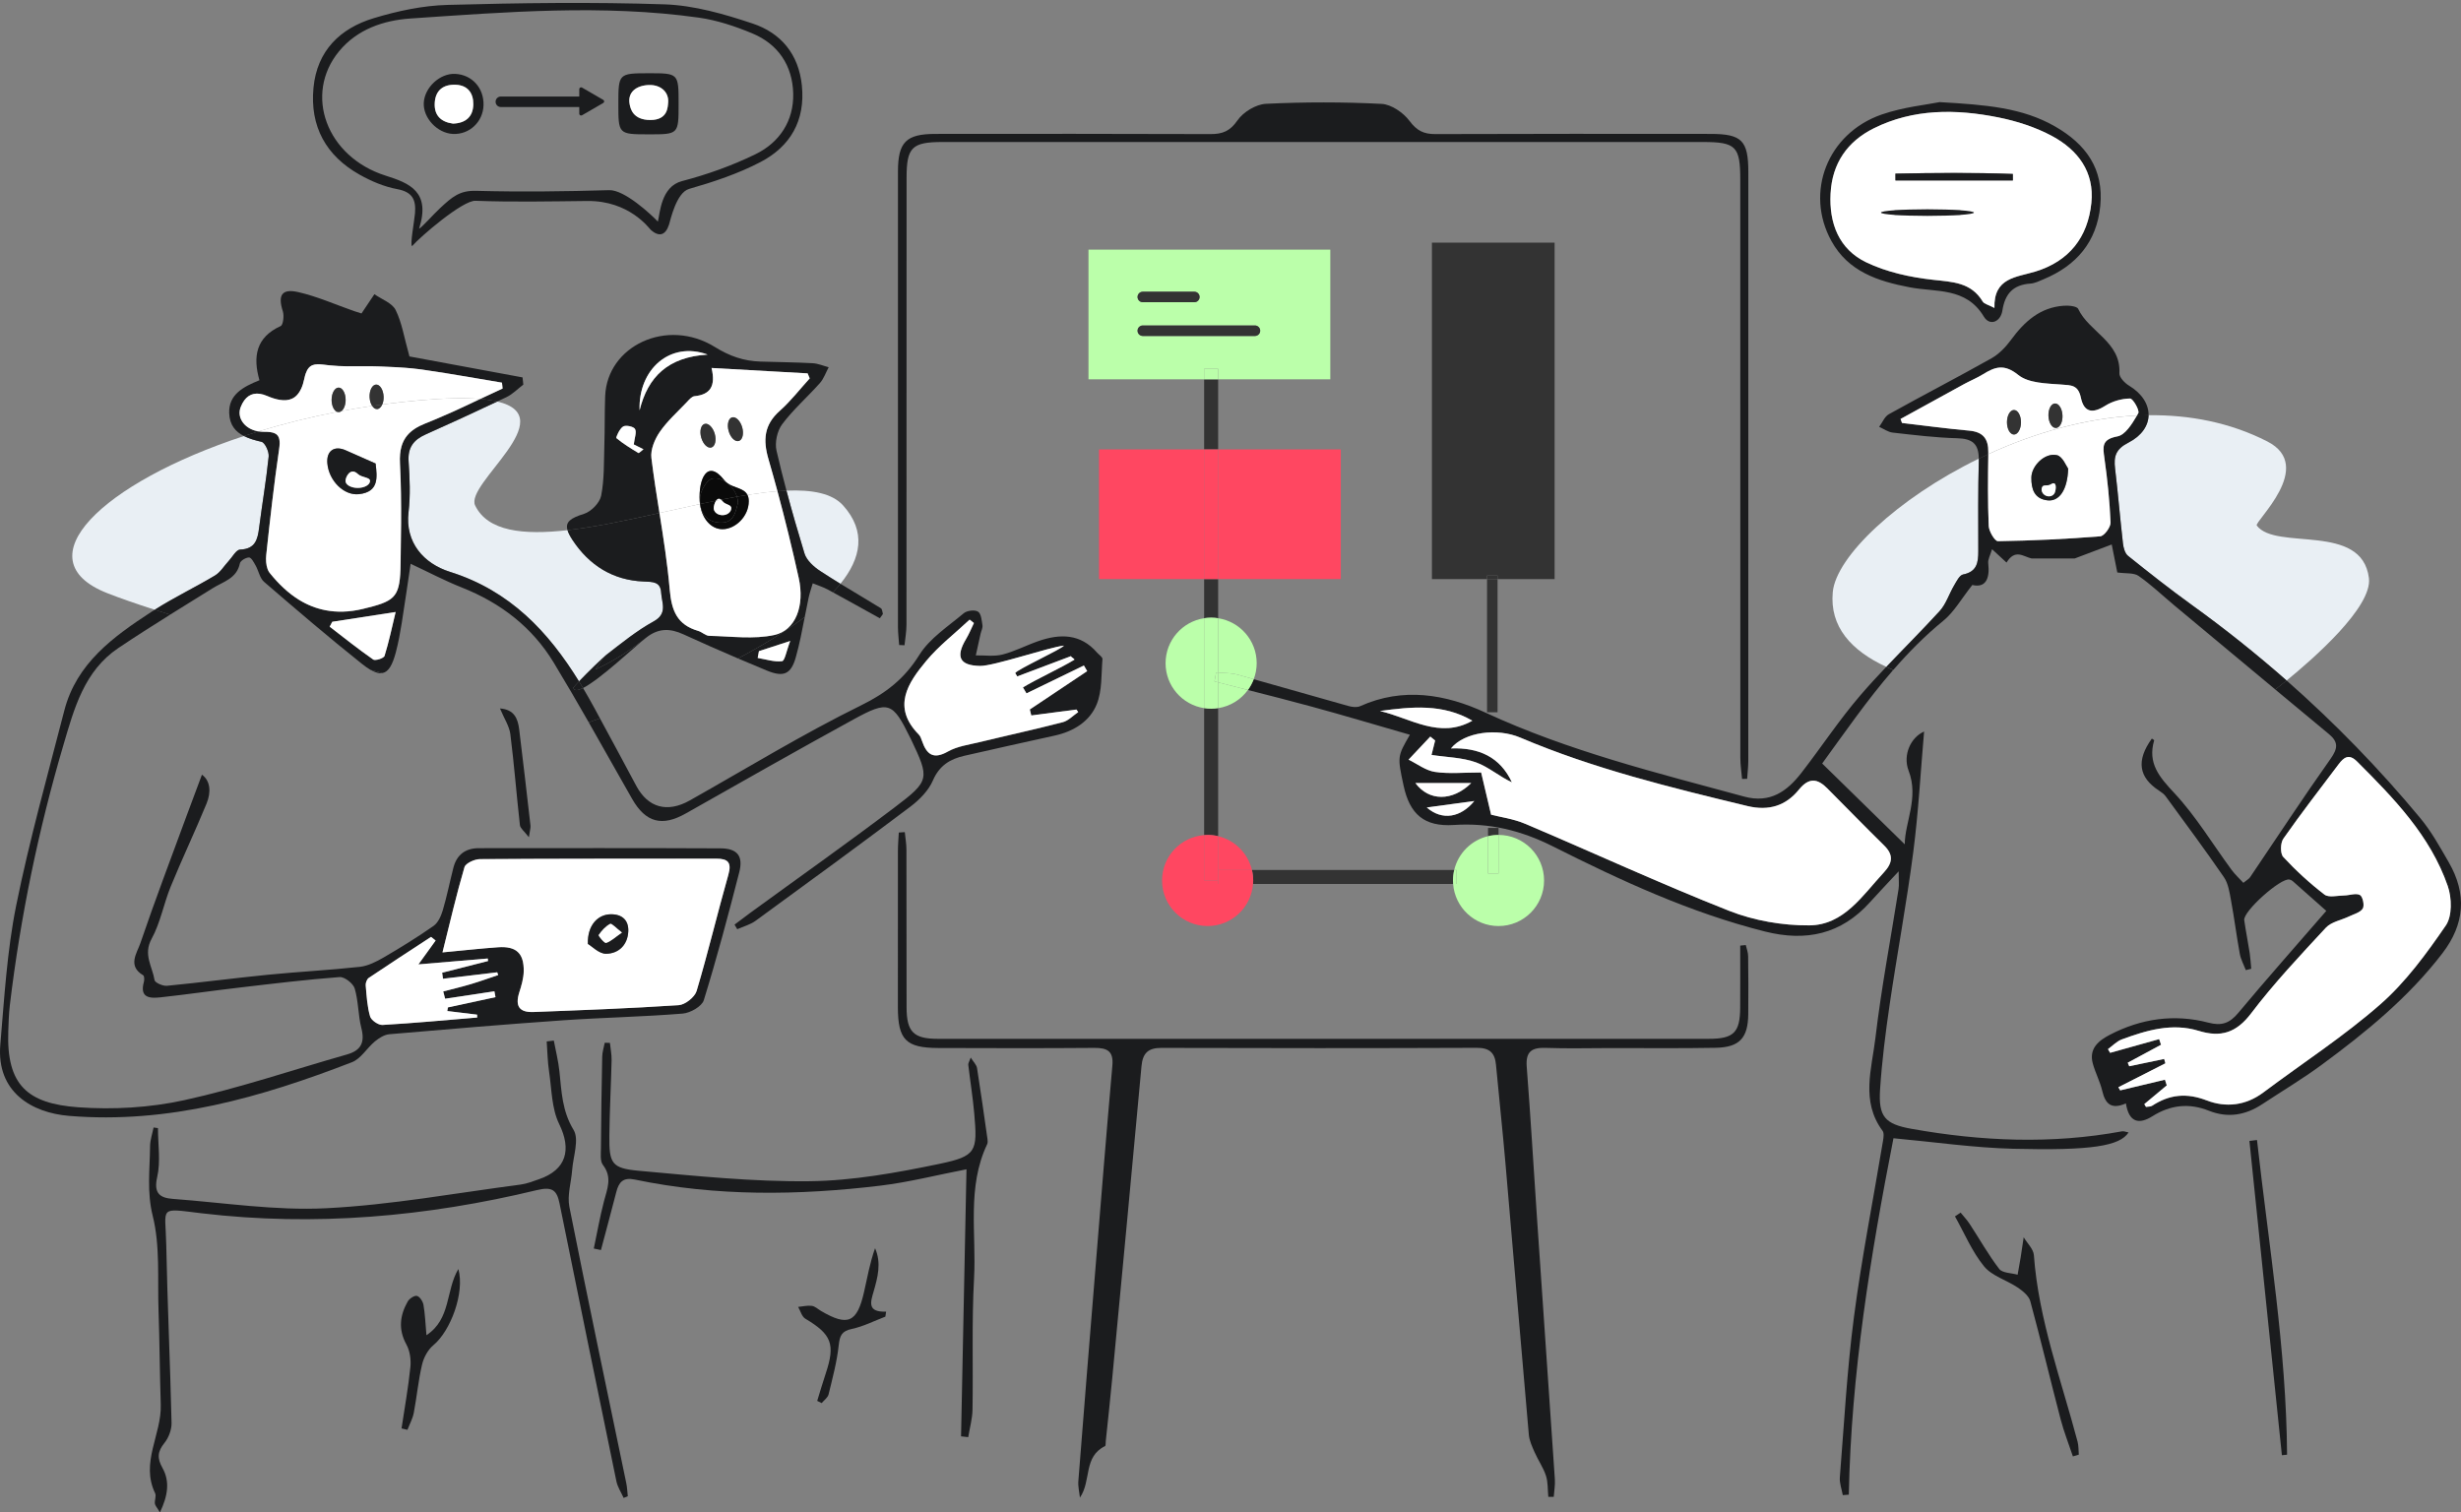 <svg width="480" height="295" viewBox="0 0 480 295" fill="none" xmlns="http://www.w3.org/2000/svg">
<rect x="0" y="0" width="480" height="295" fill="#808080" stroke="none"/>
<g clip-path="url(#clip0_451_28227)">
<path d="M415.123 86.34C412.641 87.605 412.238 89.04 412.525 91.405C413.106 96.265 413.503 101.146 414.063 106.013C414.159 106.853 414.453 107.94 415.048 108.419C419.156 111.707 423.291 114.974 427.557 118.05C433.961 122.664 440.1 127.565 445.978 132.74C451.126 128.543 462.746 118.399 462.042 112.759C460.675 101.823 443.894 107.489 440.168 102.506C439.615 101.768 451.748 90.961 442.219 86.101C434.912 82.375 427.003 80.892 419.053 80.988C419.019 83.018 417.734 85.007 415.123 86.34Z" fill="#E9EFF4"/>
<path d="M381.126 114.195C381.604 113.388 382.179 112.185 382.883 112.049C385.59 111.515 385.856 109.711 385.849 107.503C385.836 101.576 385.788 95.65 385.952 89.73C385.952 89.635 385.952 89.553 385.952 89.457C369.95 97.25 358.111 108.603 357.468 115.487C356.839 122.24 361.057 126.895 367.906 130.067C371.365 126.431 374.926 122.883 378.31 119.178C379.567 117.811 380.148 115.842 381.126 114.195Z" fill="#E9EFF4"/>
<path d="M44.595 109.431C45.334 108.644 46.058 107.229 46.837 107.195C49.818 107.079 50.255 105.213 50.549 102.903C51.137 98.282 51.937 93.681 52.408 89.04C52.497 88.104 51.684 86.326 51 86.176C49.77 85.896 48.58 85.561 47.582 85.048C19.816 94.18 4.354 109.164 20.903 115.685C23.439 116.683 26.59 117.777 30.179 118.932C33.98 116.512 38.074 114.564 41.936 112.247C43.002 111.604 43.713 110.381 44.595 109.431Z" fill="#E9EFF4"/>
<path d="M79.696 89.997C79.921 93.285 80.065 96.641 79.682 99.902C78.992 105.801 82.621 109.923 87.782 111.543C99.471 115.213 106.963 123.238 112.93 132.904C114.625 131.126 117.606 128.242 118.296 127.702C121.256 125.419 124.195 123.013 127.456 121.222C130.292 119.677 129.062 117.578 128.953 115.61C128.836 113.429 127.312 113.498 125.535 113.422C119.561 113.183 114.926 110.271 111.679 105.35C111.173 104.584 110.845 103.948 110.688 103.408C102.027 104.399 95.123 103.641 92.676 98.596C90.626 94.365 109.868 81.35 96.983 78.315C92.355 80.516 87.7 82.642 83.025 84.734C80.687 85.779 79.511 87.263 79.696 89.997Z" fill="#E9EFF4"/>
<path d="M73.184 128.714C73.703 128.714 74.51 128.44 74.845 128.139C74.503 128.44 73.703 128.714 73.184 128.714Z" fill="#E9EFF4"/>
<path d="M50.445 84.146C50.48 84.153 50.52 84.153 50.555 84.159C50.52 84.153 50.48 84.146 50.445 84.146Z" fill="#E9EFF4"/>
<path d="M78.029 90.4C78.234 94.296 78.268 98.2 78.248 102.11C78.268 98.2 78.234 94.29 78.029 90.4C77.961 89.115 78.056 88.015 78.337 87.051C78.056 88.008 77.961 89.115 78.029 90.4Z" fill="#E9EFF4"/>
<path d="M52.594 111.734C52.437 111.536 52.313 111.303 52.211 111.044C52.313 111.303 52.437 111.543 52.594 111.734C54.337 113.915 56.244 115.712 58.342 117.004C56.244 115.712 54.344 113.915 52.594 111.734Z" fill="#E9EFF4"/>
<path d="M79.449 84.925C80.235 83.989 81.356 83.243 82.894 82.635C83.537 82.382 84.179 82.123 84.815 81.849C85.294 81.651 85.765 81.453 86.237 81.241C86.326 81.207 86.421 81.159 86.51 81.118C85.314 81.644 84.111 82.15 82.894 82.635C81.356 83.237 80.235 83.982 79.449 84.925Z" fill="#E9EFF4"/>
<path d="M77.167 119.369C72.519 120.087 68.664 120.682 64.809 121.277C68.664 120.682 72.512 120.087 77.167 119.369Z" fill="#E9EFF4"/>
<path d="M70.761 118.775C68.116 119.41 65.703 119.451 63.488 119.028C65.703 119.458 68.116 119.41 70.761 118.775C76.825 117.326 77.911 116.635 78.109 111.071C77.911 116.635 76.831 117.326 70.761 118.775Z" fill="#E9EFF4"/>
<path d="M159.974 111.372C161.273 112.226 162.592 113.047 163.918 113.867C167.958 108.877 168.984 103.648 164.452 98.596C162.319 96.217 158.382 95.486 153.398 95.698C154.485 99.799 155.668 103.887 156.912 107.947C157.322 109.287 158.717 110.552 159.974 111.372Z" fill="#E9EFF4"/>
<path d="M362.914 135.542C358.765 140.354 355.252 145.713 351.349 150.744C348.553 154.347 345.251 156.739 340.213 155.379C323.111 150.738 305.919 146.5 289.712 138.987C281.968 135.399 273.656 133.97 265.289 137.736C264.653 138.023 263.717 137.907 262.992 137.702C256.833 135.98 250.688 134.196 244.529 132.48C244.249 133.232 243.866 133.943 243.395 134.585C247.564 135.645 251.734 136.704 255.883 137.839C262.233 139.568 268.543 141.462 274.988 143.314C272.541 147.545 272.541 147.545 273.751 153.198C274.961 158.851 277.805 161.285 283.574 160.909C290.451 160.458 296.637 161.948 302.857 165.072C316.159 171.764 329.68 178.025 344.24 181.689C352.258 183.706 359.1 182.236 364.719 175.981C366.353 174.17 368.034 172.406 370.317 169.952C370.317 171.723 370.433 172.598 370.297 173.439C368.779 183.097 366.934 192.715 365.792 202.414C365.081 208.443 362.894 214.794 367.173 220.549C367.501 220.987 367.378 221.862 367.269 222.504C365.368 233.954 363.106 245.349 361.602 256.853C360.242 267.229 359.681 277.715 358.847 288.153C358.758 289.288 359.216 290.463 359.421 291.619C359.811 291.591 360.207 291.557 360.597 291.53C361.055 267.947 364.835 244.822 369.306 222.012C377.331 222.75 384.986 223.871 392.663 224.063C408.063 224.452 413.443 223.502 415.165 220.884C414.68 220.795 414.256 220.597 413.873 220.665C400.154 223.195 386.463 222.614 372.812 220.173C367.631 219.25 366.353 217.788 366.694 212.517C367.057 206.96 367.761 201.416 368.567 195.907C370.023 186.009 371.869 176.166 373.161 166.254C374.179 158.407 374.603 150.478 375.28 142.685C372.696 143.806 371.076 147.238 372.265 150.334C374.302 155.639 371.513 160.41 371.507 164.682C366.23 159.521 360.85 154.251 355.402 148.919C359.79 142.897 364.158 136.547 369.244 130.682C368.779 130.491 368.321 130.292 367.884 130.087C366.202 131.865 364.527 133.669 362.914 135.542ZM269.158 138.673C275.303 137.832 281.428 137.21 287.169 140.566C280.812 144.203 275.098 140.074 269.158 138.673ZM276.069 152.734C279.712 152.734 283.102 152.734 286.951 152.734C283.273 156.35 278.693 156.295 276.069 152.734ZM278.283 157.505C281.701 157.04 284.668 156.63 287.552 156.24C284.948 159.426 281.325 160.143 278.283 157.505ZM356.441 153.793C360.132 157.498 363.776 161.251 367.508 164.915C369.388 166.767 369.135 168.339 367.439 170.164C363.277 174.642 359.661 180.438 352.88 180.486C347.671 180.52 342.134 179.563 337.288 177.656C323.883 172.372 310.786 166.302 297.512 160.683C295.174 159.692 292.57 159.35 290.84 158.899C290.109 155.789 289.459 153.048 288.899 150.662C285.467 150.662 282.624 150.963 279.89 150.553C278.092 150.286 276.451 148.995 274.742 148.161C276.157 146.664 277.566 145.167 278.98 143.663C279.295 143.916 279.609 144.175 279.924 144.428C279.698 145.317 279.479 146.199 279.22 147.245C282.159 147.696 285.194 147.723 287.894 148.694C290.355 149.576 292.453 151.462 294.9 152.583C292.597 147.648 288.468 145.768 283.007 145.973C285.638 142.747 292.036 141.954 296.527 143.861C310.807 149.931 325.804 153.588 340.829 157.211C345.026 158.223 348.334 157.156 350.884 154.005C352.852 151.572 354.52 151.859 356.441 153.793Z" fill="#1B1C1E"/>
<path d="M387.802 88.24C387.843 85.609 386.804 84.248 384.083 84.002C379.701 83.606 375.34 83.011 370.972 82.505C370.877 82.246 370.781 81.986 370.685 81.726C374.828 79.45 378.97 77.16 383.119 74.897C384.315 74.248 385.594 73.728 386.749 73.017C389.093 71.568 390.878 70.912 393.639 73.134C395.649 74.754 399.149 74.788 402.02 75.007C404.022 75.157 405.328 75.075 405.861 77.584C406.476 80.489 408.178 80.701 410.639 79.135C412.02 78.26 413.825 77.761 415.451 77.734C416.019 77.727 417.365 80.085 417.058 80.612C416.976 80.755 416.887 80.906 416.798 81.063C417.55 81.029 418.309 81.001 419.061 80.995C419.102 78.896 417.81 76.757 415.253 75.219C414.412 74.713 413.332 73.585 413.373 72.799C413.688 66.66 407.467 64.774 405.335 60.249C405.075 59.702 403.462 59.565 402.498 59.633C397.911 59.962 394.87 62.703 392.272 66.237C391.24 67.638 389.941 69.025 388.458 69.866C381.827 73.599 375.053 77.091 368.402 80.796C367.575 81.254 367.138 82.423 366.516 83.257C367.397 83.647 368.252 84.276 369.161 84.378C373.344 84.85 377.548 85.369 381.745 85.479C384.712 85.554 385.942 86.593 385.942 89.478C386.551 89.177 387.173 88.89 387.795 88.603C387.802 88.466 387.802 88.356 387.802 88.24Z" fill="#1B1C1E"/>
<path d="M477.613 168.189C475.911 165.243 474.244 162.208 472.084 159.604C464.059 149.931 455.35 140.977 445.985 132.733C444.905 133.615 444.112 134.23 443.777 134.49C447.264 137.388 450.743 140.286 454.236 143.178C456.116 144.736 455.993 145.98 454.557 148.01C449.178 155.598 444.085 163.39 438.869 171.094C438.637 171.443 438.206 171.655 437.55 172.195C436.737 171.313 435.923 170.568 435.281 169.7C431.569 164.669 428.322 159.214 424.084 154.682C421.145 151.538 418.841 148.865 420.154 144.401C420.174 144.34 419.86 144.176 419.703 144.059C416.633 148.332 417.098 151.606 421.124 154.224C421.596 154.532 422.075 154.88 422.403 155.324C426.224 160.56 430.099 165.756 433.763 171.101C434.618 172.345 434.857 174.074 435.144 175.626C435.787 179.092 436.224 182.592 436.86 186.057C437.058 187.144 437.632 188.169 438.036 189.222C438.384 189.133 438.733 189.044 439.088 188.955C438.993 187.93 438.938 186.905 438.787 185.886C438.459 183.747 438.029 181.628 437.721 179.481C437.475 177.759 444.844 171.176 446.546 171.552C446.758 171.6 446.99 171.696 447.154 171.839C449.335 173.76 451.502 175.688 453.73 177.663C447.831 184.471 442.103 190.924 436.573 197.548C434.878 199.578 433.333 200.152 430.715 199.462C424.071 197.725 417.59 198.669 411.507 201.834C409.347 202.955 407.378 204.506 408.185 207.439C408.684 209.257 409.6 210.959 410.03 212.784C410.618 215.259 411.732 216.482 414.644 215.218C415.239 218.998 417.235 219.339 419.812 217.719C423.346 215.498 426.969 215.108 430.831 216.646C434.522 218.116 437.967 217.521 441.221 215.375C445.11 212.812 449.13 210.412 452.876 207.651C461.502 201.3 469.773 194.54 476.363 185.948C480.73 180.267 481.188 174.368 477.613 168.189ZM464.291 195.88C457.141 202.155 449.075 207.377 441.44 213.099C438.015 215.662 434.126 216.079 430.414 214.643C426.49 213.133 423.148 213.468 419.771 215.676C419.45 215.881 418.964 215.833 418.561 215.908C418.452 215.73 418.342 215.546 418.233 215.368C419.696 214.151 421.152 212.935 422.615 211.711C422.498 211.342 422.375 210.973 422.259 210.604C419.347 211.294 416.442 211.984 413.53 212.682C413.414 212.477 413.291 212.278 413.175 212.073C416.23 210.515 419.286 208.963 422.348 207.405C422.266 207.124 422.184 206.844 422.102 206.557C419.832 207.029 417.563 207.5 415.294 207.979C415.198 207.746 415.102 207.514 415 207.288C417.167 206.12 419.327 204.957 421.494 203.789C421.37 203.419 421.254 203.057 421.131 202.688C417.946 203.577 414.754 204.472 411.568 205.361C411.425 205.122 411.281 204.882 411.144 204.643C412.047 203.994 412.853 203.112 413.858 202.743C418.705 200.952 423.654 199.482 428.842 201.075C433.155 202.401 436.176 201.471 439.068 197.664C443.525 191.785 448.617 186.378 453.648 180.958C454.714 179.809 456.669 179.488 458.194 178.75C459.137 178.292 460.402 177.977 460.853 177.205C461.208 176.597 460.832 174.854 460.285 174.573C459.479 174.163 458.242 174.655 457.189 174.669C455.89 174.69 454.202 175.127 453.368 174.491C450.497 172.283 447.797 169.809 445.336 167.157C444.728 166.494 444.775 164.423 445.356 163.589C448.808 158.653 452.506 153.889 456.129 149.077C457.127 147.751 458.146 146.958 459.711 148.523C466.902 155.7 474.011 163.001 477.422 172.83C478.222 175.134 478.304 178.695 477.046 180.527C473.28 185.996 469.247 191.532 464.291 195.88Z" fill="#1B1C1E"/>
<path d="M427.565 118.043C423.3 114.967 419.157 111.707 415.056 108.412C414.461 107.934 414.167 106.854 414.072 106.006C413.511 101.139 413.115 96.258 412.534 91.398C412.247 89.033 412.65 87.598 415.131 86.333C417.742 85 419.027 83.011 419.068 80.981C418.317 80.988 417.558 81.015 416.806 81.049C415.808 82.751 414.496 84.829 413.012 85.11C409.936 85.684 410.128 87.037 410.449 89.334C411.037 93.504 411.474 97.708 411.652 101.905C411.693 102.814 410.415 104.543 409.642 104.605C403.005 105.138 396.347 105.452 389.689 105.555C389.074 105.562 387.933 103.648 387.892 102.588C387.693 97.926 387.734 93.251 387.809 88.582C387.187 88.869 386.565 89.163 385.957 89.457C385.957 89.546 385.957 89.635 385.957 89.731C385.793 95.65 385.841 101.577 385.854 107.503C385.861 109.711 385.595 111.515 382.888 112.049C382.184 112.185 381.61 113.388 381.131 114.195C380.154 115.842 379.573 117.811 378.322 119.185C374.938 122.89 371.37 126.431 367.918 130.074C368.362 130.279 368.813 130.477 369.278 130.669C372.231 127.258 375.43 124.011 379.019 121.085C381.145 119.356 382.567 116.765 384.686 114.099C387.222 114.701 388.151 112.978 387.789 109.848C387.7 109.109 388.192 108.303 388.534 107.12C389.689 108.186 390.407 108.843 391.357 109.724C393.052 106.983 394.631 108.569 396.238 108.925C399.334 108.925 402.431 108.925 404.666 108.925C407.38 107.899 409.499 107.093 411.877 106.197C412.37 108.665 412.711 110.388 412.964 111.659C414.653 111.898 416.184 111.686 417.114 112.329C419.588 114.058 421.796 116.17 424.12 118.112C430.675 123.573 437.224 129.035 443.786 134.49C444.121 134.23 444.914 133.615 445.994 132.733C440.108 127.558 433.97 122.657 427.565 118.043Z" fill="#1B1C1E"/>
<path d="M123.3 155.837C125.932 160.444 129.138 161.278 133.752 158.667C144.634 152.508 155.496 146.336 166.46 140.327C173.323 136.568 174.102 136.93 177.513 143.861C177.568 143.964 177.623 144.06 177.67 144.169C181.321 151.873 181.403 152.249 174.478 157.485C165.23 164.484 155.749 171.183 146.377 178.012C145.331 178.777 144.299 179.563 143.267 180.343C143.438 180.643 143.616 180.937 143.793 181.238C144.99 180.705 146.322 180.363 147.361 179.604C157.471 172.236 167.574 164.86 177.568 157.334C179.338 155.994 181.109 154.197 181.963 152.214C183.221 149.302 185.313 148.045 188.074 147.416C193.953 146.069 199.838 144.77 205.724 143.472C209.387 142.665 212.539 140.724 213.906 137.367C214.986 134.708 214.781 131.516 215.027 128.55C215.054 128.16 214.35 127.716 213.981 127.299C210.761 123.58 206.776 123.573 202.552 125.036C200.194 125.85 197.945 127.046 195.545 127.661C193.898 128.085 192.066 127.798 190.323 127.832C190.631 126.424 190.938 125.022 191.253 123.621C191.376 123.068 191.697 122.486 191.622 121.967C191.478 121.024 191.369 119.684 190.754 119.301C190.111 118.898 188.594 119.082 187.965 119.616C184.93 122.179 181.341 124.482 179.311 127.736C176.419 132.378 172.851 135.166 167.916 137.593C156.514 143.205 145.625 149.877 134.538 156.124C130.156 158.592 126.383 157.553 124.1 153.274C121.762 148.879 119.39 144.497 117.018 140.115C115.959 140.498 115.2 140.758 114.824 140.881C117.661 145.857 120.457 150.861 123.3 155.837ZM180.664 128.932C183.139 125.959 186.283 123.546 189.127 120.88C189.407 121.099 189.68 121.324 189.961 121.543C189.448 122.596 189.004 123.696 188.402 124.701C186.365 128.126 187.144 129.835 191.157 129.91C193.83 129.958 204.609 126.253 207.521 125.945C207.084 126.629 198.498 130.539 198.013 131.298C198.15 131.516 198.28 131.735 198.416 131.954C201.253 130.881 206.052 129.076 208.888 128.003C208.943 128.228 209.517 128.461 209.572 128.686C207.043 130.245 202.053 132.535 199.524 134.1C199.756 134.49 199.982 134.873 200.214 135.262C203.946 133.451 207.678 131.639 211.411 129.828C211.623 130.19 211.835 130.559 212.053 130.922C208.321 133.417 204.596 135.905 200.863 138.4C200.959 138.789 201.055 139.179 201.151 139.569C204.09 139.186 207.022 138.796 209.962 138.413C210.078 138.577 210.194 138.748 210.303 138.912C209.305 139.589 208.389 140.594 207.289 140.881C201.909 142.275 196.482 143.458 191.082 144.764C188.983 145.269 186.721 145.57 184.889 146.602C182.011 148.229 180.746 147.142 179.837 144.538C179.687 144.114 179.53 143.629 179.229 143.321C173.911 137.928 177.083 133.232 180.664 128.932Z" fill="#1B1C1E"/>
<path d="M74.623 131.27C73.857 131.072 73.085 130.88 72.312 130.675C73.235 131.208 73.987 131.407 74.623 131.27Z" fill="#1B1C1E"/>
<path d="M73.114 203.132C73.913 202.476 74.952 201.806 75.937 201.724C87.27 200.74 98.603 199.79 109.95 198.997C117.675 198.464 125.433 198.327 133.143 197.698C134.627 197.582 136.896 196.304 137.272 195.08C139.822 186.836 142.043 178.483 144.19 170.117C144.996 166.979 143.821 165.489 140.553 165.468C124.831 165.393 109.103 165.427 93.381 165.434C90.763 165.441 89.075 166.719 88.425 169.269C87.721 172.024 87.168 174.826 86.361 177.547C86.033 178.661 85.452 179.973 84.563 180.595C81.419 182.797 78.144 184.82 74.823 186.754C73.394 187.581 71.781 188.402 70.181 188.579C64.221 189.229 58.219 189.53 52.245 190.124C45.682 190.774 39.134 191.642 32.565 192.277C31.765 192.353 30.227 191.676 30.145 191.17C29.728 188.538 27.883 186.18 29.571 183.111C31.294 179.973 31.929 176.255 33.303 172.905C35.525 167.478 38.047 162.174 40.282 156.746C41.219 154.477 41.021 152.276 39.387 151.1C38.321 153.95 37.377 156.459 36.448 158.975C33.392 167.293 30.234 175.578 27.377 183.965C26.721 185.893 24.814 188.388 27.93 190.227C28.156 190.357 28.177 191.109 28.067 191.512C27.172 194.69 29.284 194.752 31.328 194.526C36.53 193.959 41.711 193.2 46.906 192.599C53.338 191.847 59.777 191.061 66.237 190.575C67.201 190.507 68.889 191.819 69.183 192.804C69.921 195.285 69.839 198.006 70.482 200.528C71.193 203.303 70.441 204.882 67.686 205.668C57.105 208.676 46.646 212.244 35.921 214.589C29.229 216.052 22.079 216.469 15.237 215.97C5.366 215.252 1.244 211.656 1.614 201.157C1.675 199.448 1.723 197.732 1.921 196.037C3.986 178.825 7.479 161.907 12.38 145.276C14.471 138.16 16.433 130.874 23.064 126.41C26.399 124.168 29.79 122.008 33.194 119.882C32.155 119.561 31.15 119.246 30.179 118.932C29.954 119.062 29.728 119.205 29.503 119.356C22.12 124.182 14.922 129.356 12.544 138.591C9.283 151.257 5.729 163.869 3.145 176.672C1.361 185.544 0.841 194.69 0.062 203.741C-0.731 213.023 6.221 217.056 13.48 217.651C32.818 219.251 50.905 214.042 68.636 207.186C70.386 206.516 71.555 204.424 73.114 203.132ZM90.592 169.139C90.818 168.367 92.561 167.574 93.6 167.567C108.973 167.464 124.339 167.492 139.712 167.478C141.92 167.478 142.761 168.162 142.064 170.602C139.918 178.142 138.113 185.777 135.871 193.282C135.509 194.485 133.629 195.962 132.371 196.051C122.945 196.68 113.498 197.021 104.058 197.384C101.269 197.493 100.449 196.215 101.276 193.583C101.7 192.236 102.124 190.815 102.151 189.427C102.206 185.886 100.668 184.499 97.106 184.758C93.743 184.998 90.394 185.374 86.306 185.756C87.796 179.803 89.034 174.43 90.592 169.139ZM71.931 190.733C75.95 188.026 80.024 185.394 84.078 182.735C84.372 182.974 84.666 183.214 84.966 183.453C84.085 184.676 83.203 185.893 81.61 188.101C86.6 187.677 90.865 187.315 95.138 186.953C95.158 187.117 95.172 187.281 95.192 187.445C92.205 188.203 89.225 188.969 86.238 189.728C86.293 190.117 86.347 190.514 86.402 190.904C89.929 190.487 93.456 190.063 96.977 189.646C97.045 189.824 97.113 190.001 97.175 190.179C95.404 190.774 93.648 191.409 91.864 191.943C90.073 192.476 88.254 192.906 86.45 193.378C86.573 193.85 86.696 194.328 86.819 194.8C90.025 194.314 93.224 193.829 96.43 193.351C96.498 193.733 96.573 194.109 96.642 194.492C93.545 195.162 90.455 195.825 87.359 196.495C87.318 196.727 87.284 196.967 87.243 197.199C89.177 197.431 91.118 197.671 93.053 197.903C93.06 198.088 93.067 198.279 93.073 198.464C86.915 198.976 80.763 199.557 74.604 199.913C73.797 199.961 72.403 199.004 72.184 198.245C71.617 196.304 71.507 194.219 71.329 192.182C71.288 191.71 71.562 190.986 71.931 190.733Z" fill="#1B1C1E"/>
<path d="M50.398 84.139C50.316 84.125 50.234 84.105 50.152 84.091C50.111 84.084 50.07 84.077 50.029 84.064C50.001 84.057 49.974 84.05 49.947 84.043C49.844 84.016 49.748 83.989 49.653 83.961C49.646 83.961 49.646 83.961 49.639 83.954C49.626 83.948 49.605 83.941 49.591 83.934C49.414 83.879 49.249 83.811 49.086 83.736C49.072 83.729 49.051 83.722 49.038 83.715C49.01 83.701 48.99 83.688 48.962 83.681C48.648 83.531 48.368 83.353 48.108 83.154C48.087 83.141 48.067 83.127 48.047 83.114C48.04 83.107 48.04 83.107 48.033 83.1C47.964 83.045 47.903 82.984 47.841 82.922C47.807 82.888 47.766 82.854 47.732 82.82C47.664 82.751 47.595 82.676 47.534 82.601C47.534 82.594 47.527 82.594 47.527 82.587C47.52 82.58 47.513 82.567 47.507 82.56C47.212 82.204 46.994 81.808 46.864 81.384C46.85 81.343 46.837 81.302 46.83 81.261C46.802 81.159 46.789 81.063 46.768 80.96C46.768 80.96 46.768 80.96 46.768 80.954V80.947C46.755 80.831 46.741 80.721 46.741 80.605C46.741 80.564 46.741 80.523 46.741 80.475C46.741 80.345 46.755 80.215 46.775 80.092C46.775 80.079 46.775 80.065 46.782 80.051C46.782 80.037 46.789 80.017 46.789 79.996C46.823 79.805 46.871 79.614 46.939 79.429C47.137 78.91 47.377 78.465 47.65 78.096C48.641 76.736 50.124 76.38 52.093 77.228C52.961 77.604 53.747 77.85 54.458 77.973C56.482 78.329 57.89 77.672 58.744 75.813C58.997 75.26 59.202 74.61 59.359 73.844C59.434 73.475 59.523 73.161 59.619 72.874C60.255 71.028 61.383 70.933 63.085 71.117C63.351 71.144 63.638 71.186 63.932 71.22C64.069 71.24 64.213 71.247 64.349 71.261C66.598 71.507 68.881 71.445 71.164 71.432C72.026 71.425 72.887 71.432 73.748 71.466C74.042 71.479 74.336 71.486 74.63 71.5C76.578 71.575 78.526 71.664 80.468 71.862C81.049 71.924 81.63 71.978 82.204 72.06C85.273 72.498 88.328 73.004 91.384 73.523C93.558 73.892 95.731 74.268 97.905 74.631C97.926 74.836 97.953 75.041 97.973 75.253C97.994 75.43 98.014 75.601 98.028 75.779C97.844 75.868 97.652 75.95 97.468 76.039C96.388 76.538 95.308 77.044 94.228 77.549C94.036 77.638 93.845 77.727 93.653 77.823C94.945 77.925 96.046 78.096 96.975 78.315C97.584 78.035 98.185 77.748 98.787 77.46C99.99 76.879 100.981 75.847 102.068 75.02C102.02 74.555 101.965 74.084 101.918 73.612C94.125 72.17 86.339 70.728 79.859 69.524C78.82 65.813 78.396 62.942 77.166 60.467C76.482 59.093 74.452 58.389 73.024 57.385C72.244 58.547 71.465 59.715 70.508 61.137C70.255 61.062 69.633 60.877 69.025 60.666C65.402 59.401 61.854 57.808 58.136 56.968C54.937 56.243 54.164 57.61 55.162 60.707C55.443 61.575 55.237 63.372 54.739 63.598C49.906 65.792 49.297 69.586 50.603 74.166C47.459 75.43 44.567 76.948 44.704 80.584C44.793 82.922 45.941 84.221 47.575 85.048C48.511 84.734 49.461 84.433 50.425 84.146C50.418 84.139 50.412 84.139 50.398 84.139Z" fill="#1B1C1E"/>
<path d="M41.471 114.735C43.549 113.436 46.174 112.862 46.789 109.882C46.892 109.362 47.965 108.726 48.58 108.733C49.017 108.74 49.517 109.697 49.858 110.305C50.446 111.351 50.665 112.759 51.499 113.484C57.788 118.904 64.104 124.311 70.597 129.486C71.219 129.985 71.787 130.381 72.299 130.675C72.306 130.675 72.313 130.675 72.313 130.675C73.085 130.88 73.858 131.072 74.624 131.27C75.792 131.031 76.558 129.684 77.214 127.196C77.7 125.337 78.048 123.43 78.356 121.523C78.992 117.531 79.559 113.518 80.092 109.964C83.435 111.522 86.675 113.245 90.072 114.591C97.625 117.578 103.798 122.315 107.995 129.233C110.326 133.081 112.588 136.971 114.823 140.881C115.199 140.758 115.958 140.498 117.018 140.115C116.683 139.493 116.348 138.871 116.013 138.249C115.268 136.875 114.502 135.522 113.716 134.196C112.691 134.708 111.98 134.783 111.816 134.141C111.987 133.909 112.397 133.457 112.93 132.904C106.969 123.238 99.471 115.22 87.782 111.543C82.621 109.923 78.992 105.801 79.682 99.902C80.065 96.641 79.921 93.285 79.695 89.997C79.511 87.263 80.687 85.779 83.024 84.734C87.7 82.642 92.355 80.516 96.983 78.315C96.053 78.096 94.946 77.925 93.661 77.823C91.289 78.944 88.91 80.065 86.511 81.118C86.422 81.159 86.326 81.206 86.237 81.24C85.766 81.452 85.294 81.651 84.815 81.849C84.18 82.122 83.537 82.382 82.895 82.635C81.357 83.243 80.236 83.988 79.449 84.925C78.937 85.54 78.561 86.244 78.328 87.051C78.048 88.008 77.959 89.115 78.028 90.4C78.226 94.296 78.267 98.2 78.24 102.109C78.226 104.7 78.185 107.284 78.144 109.875C78.137 110.299 78.13 110.702 78.117 111.078C77.918 116.642 76.831 117.325 70.761 118.781C68.116 119.417 65.703 119.458 63.488 119.028C61.65 118.672 59.934 117.989 58.348 117.011C56.243 115.712 54.342 113.921 52.593 111.741C52.435 111.543 52.312 111.31 52.21 111.05C51.889 110.216 51.834 109.13 51.923 108.262C52.661 101.364 53.433 94.46 54.438 87.598C54.561 86.777 54.575 86.135 54.465 85.643C54.219 84.563 53.338 84.207 51.506 84.228C51.307 84.234 51.109 84.221 50.918 84.207C50.795 84.2 50.672 84.18 50.549 84.159C50.514 84.153 50.474 84.153 50.439 84.146C50.439 84.146 50.432 84.146 50.426 84.146C49.462 84.433 48.512 84.734 47.575 85.048C48.573 85.561 49.763 85.896 50.993 86.176C51.677 86.326 52.49 88.103 52.401 89.04C51.929 93.681 51.13 98.282 50.542 102.902C50.248 105.213 49.81 107.079 46.83 107.195C46.051 107.229 45.326 108.644 44.588 109.43C43.706 110.381 42.995 111.604 41.929 112.247C38.067 114.564 33.972 116.512 30.172 118.932C31.142 119.246 32.147 119.561 33.186 119.882C35.948 118.159 38.716 116.451 41.471 114.735ZM64.302 122.233C64.452 121.96 64.596 121.673 64.746 121.393C64.767 121.352 64.787 121.317 64.808 121.276C68.663 120.682 72.518 120.087 77.166 119.369C77.166 119.369 77.166 119.369 77.166 119.376C76.428 122.445 75.847 125.241 74.999 127.955C74.979 128.023 74.918 128.085 74.842 128.153C74.501 128.454 73.701 128.72 73.181 128.727C73.024 128.727 72.887 128.714 72.805 128.652C69.893 126.622 67.118 124.393 64.302 122.233Z" fill="#1B1C1E"/>
<path d="M340.505 184.328C340.143 184.362 339.781 184.403 339.418 184.437C339.418 188.484 339.439 192.53 339.411 196.577C339.377 201.376 338.161 202.62 333.294 202.62C283.162 202.633 233.036 202.633 182.904 202.62C178.174 202.62 176.834 201.259 176.821 196.495C176.793 186.242 176.821 175.981 176.793 165.728C176.793 164.587 176.582 163.445 176.472 162.303C176.083 162.331 175.693 162.358 175.303 162.385C175.242 163.602 175.132 164.819 175.132 166.036C175.119 176.18 175.119 186.324 175.126 196.461C175.132 202.79 176.684 204.39 182.98 204.411C193.117 204.445 203.261 204.472 213.398 204.39C215.927 204.37 217.219 204.971 216.959 207.849C215.811 220.782 214.772 233.728 213.719 246.668C212.571 260.742 211.422 274.817 210.322 288.898C210.24 289.951 210.52 291.038 210.629 292.111C212.906 288.796 211.252 284.161 215.524 282.062C215.695 281.98 215.633 281.42 215.674 281.078C216.098 277.004 216.549 272.923 216.932 268.843C218.853 248.548 220.78 228.253 222.64 207.951C222.872 205.422 223.925 204.383 226.522 204.39C247.029 204.452 267.536 204.458 288.042 204.376C290.524 204.37 291.569 205.347 291.781 207.678C292.369 214.028 293.06 220.365 293.613 226.722C295.151 244.419 296.628 262.13 298.186 279.827C298.289 281.003 298.836 282.165 299.321 283.272C299.998 284.81 301.002 286.232 301.522 287.818C301.946 289.11 301.85 290.573 301.987 291.96C302.342 291.96 302.691 291.96 303.046 291.96C303.128 290.819 303.34 289.664 303.265 288.536C302.11 271.372 300.914 254.214 299.745 237.057C299.088 227.399 298.528 217.733 297.776 208.074C297.544 205.108 298.747 204.294 301.488 204.39C305.698 204.54 309.916 204.431 314.134 204.424C320.969 204.417 327.805 204.499 334.64 204.37C339.288 204.281 340.943 202.449 340.984 197.801C341.018 194.041 341.011 190.281 340.963 186.522C340.963 185.79 340.669 185.059 340.505 184.328Z" fill="#1B1C1E"/>
<path d="M127.054 89.32C126.855 87.707 127.696 85.684 128.674 84.262C130.13 82.143 132.112 80.379 133.903 78.493C134.361 78.014 134.908 77.331 135.461 77.276C138.51 76.968 139.631 75.348 138.783 71.773C145.428 72.149 151.477 72.484 157.52 72.826C157.656 73.154 157.793 73.475 157.93 73.803C156.002 75.922 154.232 78.226 152.099 80.12C149.023 82.847 148.791 85.8 149.891 89.594C150.493 91.658 151.074 93.736 151.634 95.814C152.229 95.766 152.83 95.718 153.398 95.698C152.707 93.114 152.058 90.516 151.457 87.919C151.087 86.326 151.58 84.043 152.557 82.744C154.724 79.853 157.506 77.433 159.919 74.713C160.678 73.858 161.067 72.669 161.628 71.63C160.589 71.356 159.557 70.905 158.511 70.844C155.1 70.659 151.689 70.632 148.271 70.522C145.058 70.413 142.338 69.483 139.44 67.686C130.089 61.889 118.393 67.467 118.031 77.296C117.914 80.482 117.976 83.667 117.873 86.853C117.771 90.141 117.88 93.49 117.251 96.689C116.978 98.077 115.296 99.792 113.909 100.223C111.304 101.036 110.218 101.795 110.689 103.408C116.192 102.779 122.405 101.447 128.626 100.059C128.058 96.484 127.491 92.909 127.054 89.32ZM138.025 69.162C130.3 69.62 126.356 73.496 124.75 80.037C124.456 72.026 130.724 66.476 138.025 69.162ZM124.524 88.356C123.041 87.454 121.544 86.552 120.225 85.445C120.081 85.328 120.854 83.592 121.544 83.182C122.077 82.861 123.602 83.189 123.861 83.674C124.21 84.317 123.766 85.397 123.615 86.682C124.005 86.88 124.647 87.194 125.509 87.625C124.996 88.022 124.62 88.418 124.524 88.356Z" fill="#1B1C1E"/>
<path d="M171.606 120.593C171.804 120.313 172.009 120.039 172.207 119.759C172.084 119.376 172.078 118.802 171.811 118.638C169.193 117.025 166.541 115.466 163.916 113.867C163.465 114.427 162.979 114.981 162.453 115.535C165.515 117.196 168.557 118.905 171.606 120.593Z" fill="#1B1C1E"/>
<path d="M149.57 130.792C152.817 132.131 154.28 131.53 155.216 128.194C155.941 125.624 156.447 122.992 156.959 120.354C153.131 123.238 148.599 125.966 143.938 128.427C145.81 129.226 147.69 130.019 149.57 130.792ZM154.122 125.016C153.377 126.957 153.077 128.885 152.53 128.953C150.999 129.151 149.365 128.584 147.772 128.324C147.854 127.88 147.936 127.442 148.018 126.998C149.686 126.458 151.347 125.918 154.122 125.016Z" fill="#1B1C1E"/>
<path d="M116.142 130.573C116.853 129.602 117.386 128.406 118.296 127.702C117.605 128.235 114.625 131.127 112.93 132.904C113.196 133.334 113.456 133.758 113.716 134.196C117.052 132.521 123.757 126.157 126.047 124.359C123.053 126.711 119.888 128.857 116.142 130.573Z" fill="#1B1C1E"/>
<path d="M125.534 113.422C127.312 113.498 128.836 113.429 128.952 115.61C129.061 117.578 130.292 119.677 127.455 121.222C124.195 123.013 121.255 125.419 118.295 127.702C117.386 128.406 116.853 129.602 116.142 130.573C119.888 128.857 123.053 126.711 126.047 124.359C128.419 122.493 130.688 122.52 133.327 123.737C136.84 125.35 140.381 126.909 143.936 128.426C148.598 125.966 153.13 123.238 156.957 120.354C157.204 119.096 157.45 117.831 157.716 116.58C157.921 115.63 158.249 114.707 158.523 113.771C159.507 114.174 160.539 114.496 161.469 114.995C161.797 115.172 162.125 115.35 162.453 115.535C162.98 114.981 163.465 114.427 163.916 113.867C162.59 113.046 161.271 112.226 159.972 111.372C158.714 110.551 157.32 109.287 156.91 107.947C155.666 103.887 154.483 99.799 153.396 95.698C152.822 95.718 152.227 95.766 151.633 95.814C153.15 101.419 154.531 107.065 155.782 112.732C156.985 118.166 155.18 122.944 151.051 123.853C146.998 124.749 142.589 124.113 138.344 124.024C137.62 124.011 136.936 123.279 136.177 123.061C132.083 121.864 130.989 119.157 130.62 114.96C130.189 109.97 129.41 105.015 128.624 100.059C122.404 101.446 116.19 102.779 110.688 103.408C110.845 103.948 111.173 104.584 111.679 105.35C114.926 110.271 119.56 113.183 125.534 113.422Z" fill="#1B1C1E"/>
<path d="M111.816 134.141C111.98 134.784 112.691 134.708 113.717 134.196C113.457 133.758 113.197 133.334 112.931 132.904C112.397 133.457 111.987 133.909 111.816 134.141Z" fill="#1B1C1E"/>
<path d="M175.373 125.809C175.722 125.822 176.07 125.836 176.419 125.856C176.556 124.51 176.802 123.156 176.802 121.81C176.822 92.745 176.815 63.687 176.822 34.622C176.822 28.744 177.889 27.698 183.801 27.698C233.25 27.698 282.691 27.698 332.14 27.698C338.565 27.698 339.427 28.559 339.427 34.991C339.427 72.6 339.427 110.21 339.44 147.819C339.44 149.186 339.659 150.553 339.775 151.92C340.103 151.92 340.438 151.914 340.766 151.914C340.842 150.758 340.985 149.603 340.992 148.455C341.006 110.162 341.006 71.869 340.999 33.576C340.999 27.397 339.734 26.119 333.596 26.119C315.707 26.105 297.819 26.084 279.937 26.153C277.674 26.16 276.334 25.483 274.913 23.583C273.703 21.97 271.372 20.356 269.458 20.261C261.959 19.878 254.42 19.885 246.914 20.247C244.973 20.343 242.498 21.84 241.377 23.46C239.914 25.585 238.445 26.166 236.08 26.153C218.191 26.084 200.302 26.105 182.421 26.119C176.727 26.125 175.141 27.718 175.141 33.46C175.127 63.092 175.134 92.724 175.141 122.357C175.148 123.498 175.291 124.653 175.373 125.809Z" fill="#1B1C1E"/>
<path d="M111.052 235.383C110.608 233.127 111.414 230.625 111.592 228.239C111.79 225.58 113.007 222.258 111.872 220.385C109.623 216.687 109.528 212.887 109.111 208.963C108.899 206.947 108.393 204.957 108.017 202.961C107.552 203.016 107.094 203.071 106.629 203.132C106.773 205.074 106.8 207.035 107.087 208.956C107.607 212.422 107.58 216.209 109.063 219.237C111.51 224.227 110.485 228.157 105.132 230.003C103.95 230.413 102.761 230.885 101.537 231.049C88.905 232.696 76.307 235.027 63.62 235.663C53.702 236.162 43.674 234.583 33.701 233.838C31.206 233.653 29.928 232.771 30.659 229.586C31.356 226.551 30.809 223.229 30.809 220.037C30.522 219.996 30.242 219.955 29.955 219.914C29.716 221.124 29.285 222.333 29.271 223.55C29.23 228.082 28.615 232.45 29.791 237.173C31.254 243.025 30.707 249.395 30.919 255.541C31.131 261.693 31.158 267.845 31.356 273.997C31.534 279.779 27.364 285.275 30.256 291.25C30.515 291.783 30.133 292.603 30.208 293.273C30.249 293.656 30.604 293.997 31.192 294.995C32.744 291.749 33.168 288.96 31.691 286.321C30.611 284.393 30.721 283.122 32.074 281.441C32.901 280.415 33.489 278.85 33.462 277.544C33.195 265.924 32.655 254.31 32.423 242.697C32.272 235.266 30.823 235.635 39.32 236.647C61.412 239.265 83.197 237.317 104.716 232.129C107.73 231.404 108.605 232.136 109.138 234.74C112.802 252.806 116.486 270.873 120.225 288.925C120.458 290.053 121.155 291.092 121.634 292.166C121.907 292.056 122.174 291.947 122.447 291.837C122.351 290.976 122.324 290.094 122.146 289.254C118.421 271.29 114.62 253.36 111.052 235.383Z" fill="#1B1C1E"/>
<path d="M70.176 34.089C72.432 35.353 74.94 36.42 77.456 36.885C80.409 37.431 81.168 38.908 80.942 41.601C80.805 43.255 79.93 47.76 80.375 48.006C81.995 46.133 90.238 39.065 92.727 39.161C99.999 39.434 107.293 39.277 114.552 39.202C122.755 39.12 126.59 44.527 126.925 44.828C128.613 46.338 129.823 45.819 130.479 43.836C130.76 42.996 131.881 37.568 134.41 36.844C139.174 35.477 143.979 33.884 148.354 31.594C154.137 28.566 157.097 23.535 156.4 16.686C155.778 10.54 152.292 6.425 146.803 4.593C141.259 2.741 135.401 1.046 129.625 0.848C115.523 0.376 101.387 0.574 87.278 0.957C82.459 1.087 77.552 2.139 72.91 3.541C66.348 5.516 61.837 9.891 61.146 17.096C60.415 24.663 63.587 30.404 70.176 34.089ZM66.109 10.028C69.656 5.701 74.831 3.965 80.033 3.609C98.769 2.345 117.546 0.807 136.289 3.438C139.844 3.937 143.378 5.12 146.707 6.501C151.793 8.606 154.575 12.803 154.711 18.23C154.841 23.569 152.052 27.787 147.363 30.076C142.804 32.298 137.937 34.041 133.029 35.319C128.914 36.392 128.743 41.533 128.312 43.221C127.02 41.854 121.819 37.001 118.831 37.09C110.184 37.343 101.524 37.452 92.884 37.22C89.671 37.131 88.215 38.375 85.809 40.624C84.476 41.861 82.145 44.513 81.742 44.595C84.052 37.37 79.855 35.729 75.2 34.253C63.669 30.596 59.218 18.429 66.109 10.028Z" fill="#1B1C1E"/>
<path d="M190.563 208.314C190.461 207.692 189.873 207.145 189.333 206.277C189.059 207.049 188.82 207.384 188.854 207.678C189.224 210.836 189.736 213.987 190.016 217.152C190.673 224.596 190.468 225.498 183.188 227.016C174.876 228.745 166.352 230.297 157.903 230.393C146.802 230.522 135.674 229.354 124.586 228.356C119.289 227.877 118.79 226.92 118.851 221.506C118.906 216.612 119.173 211.718 119.289 206.824C119.316 205.689 119.077 204.547 118.961 203.413C118.626 203.406 118.284 203.392 117.949 203.385C117.778 204.294 117.471 205.204 117.457 206.119C117.334 212.039 117.252 217.966 117.211 223.885C117.204 225.013 117.013 226.455 117.6 227.221C119.467 229.654 118.428 231.896 117.799 234.316C117.006 237.351 116.466 240.455 115.816 243.524C116.281 243.619 116.746 243.722 117.211 243.818C118.209 240.044 119.234 236.278 120.205 232.498C120.697 230.577 121.524 229.593 123.814 230.071C139.707 233.387 155.722 233.181 171.738 231.254C177.227 230.591 182.627 229.21 188.506 228.068C188.15 245.622 187.795 262.889 187.446 280.155C187.911 280.21 188.376 280.258 188.848 280.313C189.135 278.529 189.647 276.751 189.681 274.96C189.825 266.423 189.517 257.858 189.982 249.341C190.461 240.598 188.547 231.582 192.539 223.174C192.675 222.887 192.648 222.491 192.6 222.163C191.937 217.528 191.295 212.914 190.563 208.314Z" fill="#1B1C1E"/>
<path d="M372.47 56.038C377.624 57.029 383.455 55.976 386.928 61.745C388.076 63.66 390.202 62.805 390.55 60.577C391.063 57.268 392.676 55.539 396.026 55.313C396.901 55.252 397.769 54.807 398.603 54.459C404.987 51.793 408.945 47.213 409.642 40.172C410.36 32.934 406.833 28.094 400.776 24.635C394.419 21.012 387.427 20.438 378.308 19.919C375.833 20.424 371.247 20.869 367.009 22.338C356.42 26.009 351.97 37.52 357.207 47.015C360.494 52.982 366.291 54.855 372.47 56.038ZM357.036 37.746C357.343 31.854 360.317 27.595 365.437 25.045C373.202 21.17 381.5 21.252 389.757 22.906C393.38 23.63 397.058 24.813 400.291 26.57C405.254 29.263 408.521 33.522 407.899 39.571C407.215 46.311 403.538 50.945 397.003 52.962C393.264 54.11 388.828 54.117 388.992 60.071C387.789 59.435 386.989 59.285 386.709 58.82C384.439 55.06 380.844 55.006 376.989 54.575C372.559 54.083 367.952 53.078 363.967 51.157C358.704 48.614 356.728 43.59 357.036 37.746Z" fill="#1B1C1E"/>
<path d="M396.694 244.816C396.606 243.613 395.396 242.491 394.705 241.329C394.507 242.635 394.329 243.941 394.117 245.246C393.933 246.381 393.721 247.502 393.523 248.63C392.299 248.281 390.563 248.315 389.934 247.502C387.808 244.74 386.093 241.658 384.172 238.732C383.659 237.946 382.996 237.255 382.401 236.517C382.032 236.763 381.67 237.003 381.301 237.249C383.146 240.53 384.623 244.118 386.974 246.996C388.526 248.896 391.39 249.676 393.55 251.138C394.534 251.802 395.71 252.758 395.997 253.804C398.075 261.46 399.907 269.178 401.917 276.854C402.559 279.301 403.503 281.659 404.302 284.065C404.692 283.949 405.075 283.84 405.458 283.724C405.382 282.876 405.43 281.994 405.212 281.181C402.026 269.137 397.61 257.4 396.694 244.816Z" fill="#1B1C1E"/>
<path d="M438.734 222.539C440.847 242.97 442.952 263.402 445.064 283.833C445.399 283.806 445.741 283.772 446.076 283.737C445.939 263.108 442.48 242.785 440.211 222.354C439.719 222.422 439.227 222.484 438.734 222.539Z" fill="#1B1C1E"/>
<path d="M83.176 260.428C82.964 258.049 82.903 256.258 82.595 254.508C82.479 253.839 81.877 252.902 81.323 252.765C80.831 252.635 79.84 253.292 79.519 253.859C77.988 256.573 77.653 259.3 79.266 262.239C79.95 263.483 80.189 265.192 80.045 266.628C79.635 270.64 78.917 274.619 78.316 278.611C78.699 278.699 79.088 278.788 79.471 278.884C79.895 277.777 80.49 276.703 80.708 275.562C81.303 272.438 81.59 269.239 82.322 266.149C82.643 264.775 83.463 263.258 84.529 262.376C87.886 259.594 90.675 252.164 89.403 247.516C86.908 251.692 87.995 257.263 83.176 260.428Z" fill="#1B1C1E"/>
<path d="M170.368 251.993C171.189 249.163 171.947 246.36 170.676 243.462C169.678 246.265 169.172 249.129 168.536 251.952C167.176 257.988 165.372 258.774 160.122 255.691C159.534 255.349 158.973 254.789 158.351 254.707C157.483 254.59 156.567 254.823 155.672 254.912C156.13 255.698 156.39 256.805 157.073 257.208C162.2 260.257 162.959 262.178 161.058 267.879C160.464 269.656 159.944 271.454 159.39 273.238C159.684 273.381 159.971 273.525 160.265 273.669C160.723 273.108 161.448 272.609 161.605 271.98C162.378 268.802 163.239 265.609 163.587 262.376C163.793 260.483 164.182 259.615 166.164 259.198C168.407 258.719 170.519 257.632 172.686 256.805C172.733 256.477 172.781 256.149 172.829 255.828C169.09 255.985 169.815 253.907 170.368 251.993Z" fill="#1B1C1E"/>
<path d="M97.516 138.181C98.343 140.17 99.341 141.633 99.539 143.198C100.284 149.097 100.742 155.031 101.405 160.943C101.473 161.552 102.225 162.092 103.155 163.302C103.36 161.893 103.517 161.456 103.469 161.046C102.752 154.778 102.034 148.509 101.262 142.255C101.009 140.163 100.291 138.379 97.516 138.181Z" fill="#1B1C1E"/>
<path d="M477.418 172.817C474 162.987 466.898 155.687 459.707 148.509C458.135 146.944 457.123 147.737 456.125 149.063C452.503 153.875 448.805 158.64 445.353 163.575C444.765 164.409 444.717 166.48 445.332 167.143C447.793 169.802 450.493 172.277 453.364 174.478C454.198 175.12 455.886 174.676 457.185 174.655C458.238 174.642 459.482 174.15 460.281 174.56C460.828 174.84 461.204 176.583 460.849 177.191C460.391 177.964 459.133 178.285 458.19 178.736C456.665 179.474 454.711 179.796 453.644 180.944C448.62 186.365 443.521 191.772 439.064 197.65C436.172 201.458 433.151 202.387 428.838 201.061C423.65 199.468 418.694 200.945 413.854 202.729C412.85 203.098 412.043 203.98 411.141 204.629C411.284 204.869 411.428 205.108 411.564 205.347C414.75 204.458 417.942 203.563 421.127 202.674C421.25 203.044 421.367 203.406 421.49 203.775C419.323 204.944 417.163 206.106 414.996 207.275C415.092 207.507 415.187 207.74 415.29 207.965C417.559 207.493 419.829 207.022 422.098 206.543C422.18 206.824 422.262 207.104 422.344 207.391C419.289 208.949 416.233 210.501 413.171 212.06C413.287 212.265 413.41 212.463 413.526 212.668C416.438 211.978 419.343 211.287 422.255 210.59C422.371 210.959 422.495 211.328 422.611 211.697C421.148 212.914 419.692 214.131 418.229 215.354C418.339 215.532 418.448 215.717 418.557 215.894C418.967 215.826 419.453 215.874 419.767 215.662C423.144 213.454 426.486 213.119 430.41 214.63C434.122 216.065 438.011 215.648 441.436 213.085C449.071 207.364 457.137 202.141 464.287 195.866C469.236 191.519 473.276 185.982 477.035 180.507C478.3 178.682 478.218 175.127 477.418 172.817Z" fill="white"/>
<path d="M350.868 154.012C348.318 157.156 345.003 158.23 340.813 157.218C325.795 153.595 310.791 149.938 296.511 143.868C292.021 141.961 285.622 142.754 282.991 145.98C288.459 145.775 292.581 147.655 294.885 152.59C292.431 151.469 290.332 149.583 287.878 148.701C285.178 147.737 282.143 147.703 279.204 147.252C279.464 146.206 279.689 145.324 279.908 144.435C279.593 144.182 279.279 143.923 278.965 143.67C277.55 145.167 276.142 146.671 274.727 148.168C276.435 149.002 278.076 150.293 279.874 150.56C282.608 150.97 285.452 150.669 288.883 150.669C289.444 153.048 290.093 155.789 290.824 158.906C292.554 159.357 295.165 159.699 297.496 160.69C310.77 166.316 323.867 172.379 337.272 177.663C342.118 179.57 347.655 180.527 352.864 180.493C359.638 180.452 363.254 174.649 367.424 170.171C369.119 168.346 369.379 166.774 367.492 164.922C363.76 161.258 360.116 157.505 356.425 153.8C354.518 151.859 352.85 151.572 350.868 154.012Z" fill="white"/>
<path d="M415.454 77.727C413.827 77.754 412.022 78.253 410.641 79.128C408.181 80.694 406.479 80.482 405.863 77.577C405.33 75.068 404.018 75.15 402.022 75C399.151 74.788 395.651 74.754 393.641 73.127C390.88 70.905 389.096 71.561 386.751 73.011C385.596 73.722 384.318 74.241 383.121 74.89C378.972 77.153 374.83 79.443 370.688 81.719C370.783 81.979 370.879 82.239 370.975 82.498C375.343 83.011 379.704 83.599 384.085 83.995C386.806 84.241 387.845 85.602 387.804 88.233C387.804 88.35 387.804 88.466 387.797 88.575C396.683 84.481 406.731 81.541 416.793 81.042C416.882 80.892 416.971 80.742 417.053 80.591C417.368 80.079 416.021 77.72 415.454 77.727ZM392.814 84.754C392.062 84.754 391.447 83.681 391.447 82.362C391.447 81.042 392.062 79.969 392.814 79.969C393.566 79.969 394.181 81.042 394.181 82.362C394.181 83.681 393.573 84.754 392.814 84.754ZM401.003 83.476C400.251 83.51 399.595 82.464 399.534 81.145C399.472 79.826 400.046 78.725 400.798 78.698C401.55 78.67 402.206 79.709 402.268 81.029C402.329 82.348 401.762 83.448 401.003 83.476Z" fill="white"/>
<path d="M387.886 102.588C387.934 103.648 389.076 105.562 389.684 105.555C396.342 105.452 403 105.138 409.637 104.605C410.41 104.543 411.688 102.814 411.647 101.905C411.469 97.701 411.038 93.497 410.444 89.334C410.122 87.037 409.931 85.691 413.007 85.11C414.49 84.829 415.803 82.751 416.801 81.049C406.739 81.548 396.691 84.488 387.804 88.582C387.729 93.251 387.688 97.926 387.886 102.588ZM401.188 88.773C402.316 89.033 403.048 90.981 403.383 91.412C403.253 95.643 401.592 97.831 399.377 97.591C396.759 97.304 396.178 95.37 396.205 93.135C396.226 90.852 398.837 88.24 401.188 88.773Z" fill="white"/>
<path d="M287.168 140.573C281.433 137.217 275.301 137.839 269.156 138.68C275.096 140.074 280.811 144.203 287.168 140.573Z" fill="white"/>
<path d="M286.949 152.734C283.1 152.734 279.703 152.734 276.066 152.734C278.691 156.295 283.271 156.35 286.949 152.734Z" fill="white"/>
<path d="M287.55 156.234C284.666 156.63 281.699 157.033 278.281 157.498C281.323 160.144 284.946 159.426 287.55 156.234Z" fill="white"/>
<path d="M102.15 189.434C102.129 190.828 101.705 192.243 101.275 193.59C100.447 196.222 101.261 197.5 104.057 197.39C113.497 197.028 122.943 196.686 132.37 196.058C133.634 195.976 135.514 194.492 135.869 193.289C138.111 185.784 139.916 178.148 142.062 170.609C142.76 168.162 141.912 167.478 139.711 167.485C124.338 167.499 108.971 167.464 93.598 167.574C92.552 167.581 90.816 168.374 90.591 169.146C89.032 174.43 87.795 179.809 86.305 185.763C90.392 185.38 93.742 185.004 97.105 184.765C100.666 184.505 102.204 185.893 102.15 189.434ZM119.129 178.333C121.357 178.312 122.629 179.509 122.54 181.662C122.431 184.294 120.674 186.009 118.206 186.037C116.846 186.05 115.479 184.588 114.665 184.116C114.549 180.466 116.607 178.353 119.129 178.333Z" fill="white"/>
<path d="M65.764 80.338C65.77 80.338 65.77 80.338 65.764 80.338C65.142 80.113 64.677 79.149 64.677 77.994C64.677 76.674 65.292 75.601 66.044 75.601C66.796 75.601 67.411 76.674 67.411 77.994C67.411 78.971 67.076 79.812 66.597 80.181C68.566 79.812 70.555 79.47 72.585 79.176C72.305 78.752 72.114 78.144 72.08 77.46C72.025 76.141 72.592 75.048 73.344 75.013C74.096 74.979 74.752 76.025 74.814 77.344C74.841 77.932 74.739 78.465 74.554 78.889C74.561 78.889 74.561 78.889 74.568 78.889C76.926 78.575 79.319 78.301 81.738 78.089C86.838 77.638 90.727 77.577 93.653 77.823C93.844 77.734 94.035 77.645 94.227 77.556C95.307 77.05 96.38 76.545 97.467 76.046C97.651 75.957 97.843 75.868 98.028 75.786C98.007 75.608 97.993 75.437 97.973 75.26C97.952 75.054 97.925 74.849 97.904 74.637C95.731 74.275 93.557 73.899 91.383 73.53C88.328 73.011 85.272 72.505 82.203 72.067C81.629 71.985 81.048 71.924 80.467 71.862C78.532 71.671 76.578 71.575 74.629 71.5C74.335 71.486 74.041 71.479 73.748 71.466C72.886 71.432 72.025 71.432 71.164 71.432C68.881 71.445 66.591 71.507 64.349 71.261C64.212 71.247 64.068 71.233 63.932 71.22C63.631 71.179 63.351 71.144 63.084 71.117C61.382 70.926 60.261 71.028 59.618 72.874C59.523 73.154 59.434 73.469 59.359 73.838C59.202 74.603 58.996 75.26 58.743 75.813C57.889 77.672 56.481 78.335 54.458 77.973C53.747 77.85 52.961 77.604 52.093 77.228C50.117 76.38 48.641 76.736 47.642 78.089C47.369 78.459 47.13 78.903 46.932 79.422C46.877 79.573 46.829 79.723 46.795 79.874C46.788 79.915 46.781 79.956 46.774 79.99C46.768 80.024 46.768 80.051 46.761 80.085C46.747 80.14 46.74 80.195 46.74 80.249C46.733 80.325 46.733 80.4 46.727 80.475C46.727 80.516 46.727 80.557 46.727 80.605C46.727 80.687 46.733 80.769 46.747 80.851C46.747 80.885 46.754 80.912 46.761 80.954C46.761 80.96 46.761 80.96 46.761 80.967C46.774 81.07 46.795 81.172 46.822 81.268C46.836 81.309 46.85 81.35 46.856 81.391C46.884 81.473 46.904 81.548 46.938 81.63C46.98 81.733 47.02 81.835 47.075 81.931C47.123 82.027 47.178 82.122 47.239 82.211C47.273 82.28 47.321 82.341 47.369 82.403C47.41 82.457 47.451 82.512 47.499 82.567C47.513 82.58 47.52 82.594 47.533 82.608C47.595 82.683 47.663 82.758 47.731 82.826C47.766 82.861 47.8 82.895 47.841 82.929C47.902 82.99 47.964 83.045 48.032 83.107C48.053 83.127 48.08 83.141 48.107 83.161C48.196 83.23 48.278 83.298 48.374 83.36C48.483 83.435 48.606 83.51 48.729 83.578C48.805 83.619 48.88 83.653 48.955 83.695C48.996 83.715 49.03 83.729 49.071 83.749C49.167 83.797 49.276 83.838 49.379 83.872C49.447 83.9 49.509 83.92 49.577 83.941C49.597 83.948 49.618 83.954 49.639 83.961C49.734 83.989 49.83 84.016 49.932 84.043C50.001 84.064 50.069 84.077 50.138 84.091C50.219 84.112 50.302 84.125 50.384 84.139C50.397 84.139 50.418 84.146 50.431 84.146C55.251 82.669 60.384 81.377 65.764 80.338Z" fill="white"/>
<path d="M88.362 80.29C88.772 80.106 89.189 79.914 89.599 79.723C90.953 79.101 92.299 78.465 93.653 77.823C90.727 77.577 86.838 77.638 81.739 78.089C79.319 78.301 76.926 78.575 74.568 78.889C74.561 78.889 74.561 78.889 74.554 78.889C74.329 79.422 73.966 79.778 73.549 79.791C73.187 79.805 72.845 79.566 72.586 79.169C70.555 79.463 68.566 79.805 66.598 80.174C66.427 80.304 66.242 80.379 66.044 80.379C65.948 80.379 65.859 80.365 65.771 80.331C65.771 80.331 65.771 80.331 65.764 80.331C60.384 81.37 55.251 82.662 50.445 84.139C50.48 84.146 50.514 84.146 50.555 84.152C50.678 84.173 50.794 84.187 50.924 84.2C51.115 84.214 51.313 84.221 51.512 84.221C53.344 84.2 54.225 84.556 54.471 85.636C54.581 86.128 54.567 86.764 54.444 87.591C53.439 94.454 52.667 101.351 51.929 108.255C51.833 109.123 51.888 110.21 52.209 111.044C52.311 111.303 52.434 111.536 52.592 111.734C54.342 113.914 56.242 115.712 58.34 117.004C59.933 117.982 61.642 118.665 63.481 119.021C65.695 119.451 68.108 119.403 70.754 118.768C76.817 117.312 77.904 116.628 78.102 111.064C78.116 110.688 78.123 110.285 78.129 109.861C78.17 107.27 78.211 104.686 78.225 102.096C78.246 98.186 78.211 94.283 78.006 90.386C77.938 89.101 78.034 88.001 78.314 87.037C78.546 86.23 78.915 85.526 79.435 84.911C80.221 83.975 81.342 83.23 82.88 82.621C84.097 82.143 85.3 81.63 86.496 81.104C86.523 81.09 86.544 81.083 86.571 81.07C87.18 80.823 87.767 80.557 88.362 80.29ZM70.016 96.381C67.069 96.709 64.13 93.75 63.85 90.359C63.645 87.926 65.203 86.839 67.439 87.83C69.27 88.65 71.102 89.45 73.262 90.4C73.563 93.059 73.973 95.944 70.016 96.381Z" fill="white"/>
<path d="M63.087 71.117C61.385 70.926 60.264 71.021 59.621 72.874C60.264 71.028 61.385 70.933 63.087 71.117Z" fill="white"/>
<path d="M58.747 75.813C57.892 77.672 56.484 78.329 54.461 77.973C56.484 78.336 57.899 77.672 58.747 75.813Z" fill="white"/>
<path d="M46.831 81.268C46.804 81.165 46.783 81.07 46.77 80.967C46.783 81.063 46.804 81.165 46.831 81.268Z" fill="white"/>
<path d="M97.908 74.637C95.734 74.275 93.56 73.899 91.387 73.53C93.56 73.899 95.727 74.275 97.908 74.637Z" fill="white"/>
<path d="M97.469 76.039C97.653 75.95 97.845 75.868 98.029 75.779C98.009 75.601 97.988 75.43 97.975 75.253C97.995 75.424 98.009 75.601 98.029 75.779C97.845 75.861 97.653 75.95 97.469 76.039Z" fill="white"/>
<path d="M49.946 84.036C49.844 84.009 49.748 83.982 49.652 83.954C49.748 83.989 49.844 84.016 49.946 84.036Z" fill="white"/>
<path d="M48.384 83.353C48.288 83.291 48.199 83.223 48.117 83.154C48.37 83.353 48.657 83.531 48.972 83.681C48.896 83.647 48.814 83.606 48.746 83.565C48.616 83.503 48.493 83.428 48.384 83.353Z" fill="white"/>
<path d="M49.086 83.736C49.25 83.811 49.414 83.872 49.592 83.934C49.523 83.913 49.462 83.893 49.394 83.865C49.284 83.825 49.182 83.783 49.086 83.736Z" fill="white"/>
<path d="M46.938 79.429C46.863 79.621 46.815 79.812 46.781 79.996C46.788 79.956 46.788 79.914 46.802 79.88C46.836 79.73 46.884 79.579 46.938 79.429Z" fill="white"/>
<path d="M47.246 82.211C47.185 82.123 47.13 82.027 47.082 81.931C47.027 81.835 46.986 81.733 46.945 81.63C46.911 81.548 46.891 81.473 46.863 81.391C46.993 81.808 47.205 82.204 47.506 82.567C47.458 82.512 47.417 82.464 47.376 82.403C47.328 82.341 47.28 82.28 47.246 82.211Z" fill="white"/>
<path d="M46.742 80.605C46.742 80.721 46.756 80.837 46.77 80.947C46.763 80.913 46.756 80.878 46.756 80.844C46.742 80.769 46.742 80.687 46.742 80.605Z" fill="white"/>
<path d="M93.656 77.823C93.855 77.734 94.046 77.645 94.23 77.556C94.039 77.638 93.848 77.727 93.656 77.823Z" fill="white"/>
<path d="M46.769 80.092C46.748 80.222 46.741 80.352 46.734 80.475C46.734 80.4 46.734 80.325 46.748 80.249C46.748 80.202 46.762 80.147 46.769 80.092Z" fill="white"/>
<path d="M89.601 79.723C89.191 79.914 88.774 80.106 88.364 80.29C87.769 80.557 87.182 80.824 86.587 81.083C86.56 81.097 86.539 81.104 86.512 81.118C88.911 80.065 91.29 78.944 93.662 77.823C93.662 77.823 93.662 77.823 93.655 77.823C92.301 78.465 90.955 79.101 89.601 79.723Z" fill="white"/>
<path d="M79.449 84.925C78.93 85.54 78.561 86.244 78.328 87.051C78.567 86.244 78.936 85.54 79.449 84.925Z" fill="white"/>
<path d="M78.117 111.078C78.131 110.702 78.138 110.299 78.144 109.875C78.138 110.299 78.131 110.695 78.117 111.078Z" fill="white"/>
<path d="M54.445 87.597C54.568 86.777 54.581 86.135 54.472 85.643C54.581 86.135 54.568 86.77 54.445 87.597Z" fill="white"/>
<path d="M50.924 84.207C50.801 84.194 50.678 84.18 50.555 84.159C50.678 84.173 50.794 84.194 50.924 84.207Z" fill="white"/>
<path d="M179.83 144.511C180.732 147.115 182.004 148.202 184.881 146.575C186.706 145.543 188.976 145.249 191.074 144.736C196.474 143.424 201.909 142.248 207.281 140.854C208.382 140.567 209.291 139.562 210.296 138.885C210.18 138.721 210.064 138.55 209.954 138.386C207.015 138.769 204.082 139.158 201.143 139.541C201.047 139.152 200.952 138.762 200.856 138.372C204.588 135.877 208.314 133.389 212.046 130.894C211.834 130.532 211.622 130.163 211.403 129.801C207.671 131.612 203.939 133.423 200.207 135.235C199.974 134.845 199.749 134.462 199.516 134.073C202.045 132.514 207.035 130.224 209.565 128.659C209.51 128.433 208.936 128.201 208.881 127.975C206.044 129.049 201.246 130.853 198.409 131.926C198.272 131.708 198.142 131.489 198.006 131.27C198.491 130.511 207.076 126.601 207.514 125.918C204.602 126.226 193.822 129.93 191.15 129.883C187.137 129.807 186.358 128.098 188.395 124.674C188.996 123.669 189.441 122.568 189.953 121.516C189.673 121.297 189.4 121.072 189.119 120.853C186.276 123.519 183.131 125.932 180.657 128.905C177.075 133.211 173.91 137.908 179.215 143.273C179.529 143.602 179.686 144.087 179.83 144.511Z" fill="white"/>
<path d="M72.183 198.245C72.401 199.004 73.796 199.961 74.603 199.913C80.768 199.557 86.92 198.976 93.072 198.464C93.065 198.279 93.059 198.088 93.052 197.903C91.117 197.671 89.176 197.431 87.242 197.199C87.282 196.967 87.317 196.727 87.358 196.495C90.454 195.825 93.544 195.162 96.64 194.492C96.572 194.109 96.497 193.733 96.428 193.351C93.223 193.836 90.024 194.321 86.818 194.8C86.695 194.328 86.572 193.85 86.449 193.378C88.253 192.906 90.071 192.476 91.862 191.942C93.646 191.409 95.403 190.767 97.174 190.179C97.105 190.001 97.037 189.823 96.975 189.646C93.448 190.063 89.921 190.487 86.401 190.903C86.346 190.514 86.291 190.117 86.237 189.728C89.224 188.969 92.204 188.203 95.191 187.445C95.171 187.281 95.157 187.117 95.137 186.953C90.864 187.315 86.599 187.677 81.609 188.101C83.202 185.893 84.084 184.669 84.965 183.453C84.671 183.213 84.377 182.974 84.077 182.735C80.023 185.387 75.949 188.026 71.93 190.733C71.561 190.979 71.287 191.71 71.328 192.182C71.506 194.219 71.615 196.304 72.183 198.245Z" fill="white"/>
<path d="M73.18 128.714C73.7 128.714 74.499 128.44 74.841 128.139C74.916 128.071 74.978 128.003 74.998 127.941C75.846 125.227 76.427 122.432 77.165 119.369C72.517 120.087 68.662 120.682 64.807 121.277C64.786 121.318 64.766 121.352 64.745 121.393C64.595 121.673 64.451 121.953 64.301 122.233C67.117 124.4 69.892 126.622 72.804 128.645C72.886 128.7 73.023 128.72 73.18 128.714Z" fill="white"/>
<path d="M64.808 121.276C64.787 121.317 64.767 121.352 64.746 121.393C64.767 121.352 64.787 121.311 64.808 121.276Z" fill="white"/>
<path d="M72.804 128.645C69.892 126.622 67.117 124.4 64.301 122.233C67.117 124.393 69.892 126.622 72.804 128.645Z" fill="white"/>
<path d="M74.844 128.146C74.919 128.078 74.981 128.01 75.001 127.948C75.849 125.234 76.423 122.439 77.168 119.369C76.43 122.439 75.849 125.234 75.001 127.941C74.981 128.01 74.926 128.078 74.844 128.146Z" fill="white"/>
<path d="M152.098 80.12C154.231 78.226 155.994 75.923 157.929 73.804C157.792 73.475 157.655 73.154 157.519 72.826C151.476 72.484 145.433 72.149 138.782 71.773C139.637 75.348 138.509 76.969 135.46 77.276C134.9 77.331 134.36 78.014 133.902 78.493C132.111 80.379 130.128 82.143 128.672 84.262C127.702 85.677 126.854 87.7 127.052 89.32C127.49 92.909 128.057 96.484 128.625 100.059C131.277 99.471 133.922 98.876 136.527 98.316C136.499 98.131 136.486 97.94 136.472 97.755C136.212 93.449 137.948 89.416 141.257 93.654C141.441 93.893 141.653 94.085 141.886 94.256C141.892 94.262 141.899 94.262 141.906 94.269C143.232 95.213 145.112 95.192 145.789 96.539C147.839 96.211 149.794 95.965 151.64 95.821C151.079 93.743 150.498 91.672 149.897 89.601C148.783 85.8 149.022 82.847 152.098 80.12ZM138.748 87.283C138.024 87.488 137.142 86.634 136.773 85.362C136.41 84.091 136.704 82.895 137.429 82.683C138.153 82.471 139.035 83.339 139.404 84.604C139.767 85.875 139.473 87.078 138.748 87.283ZM144.1 86.012C143.376 86.217 142.494 85.362 142.125 84.091C141.763 82.82 142.057 81.624 142.781 81.412C143.506 81.2 144.387 82.068 144.757 83.332C145.119 84.604 144.825 85.8 144.1 86.012Z" fill="white"/>
<path d="M146.042 97.748C146.042 100.77 143.369 103.217 140.915 103.217C138.619 103.217 136.882 101.064 136.527 98.309C133.923 98.87 131.277 99.464 128.625 100.052C129.411 105.008 130.19 109.97 130.621 114.954C130.983 119.151 132.077 121.857 136.178 123.054C136.937 123.272 137.621 124.004 138.345 124.017C142.597 124.1 146.999 124.735 151.052 123.847C155.181 122.937 156.986 118.159 155.783 112.725C154.532 107.058 153.151 101.412 151.634 95.807C149.788 95.951 147.833 96.204 145.782 96.525C145.946 96.853 146.042 97.243 146.042 97.748Z" fill="white"/>
<path d="M138.023 69.162C130.722 66.476 124.454 72.026 124.748 80.037C126.355 73.496 130.299 69.62 138.023 69.162Z" fill="white"/>
<path d="M123.86 83.681C123.6 83.196 122.075 82.868 121.542 83.189C120.852 83.599 120.086 85.328 120.223 85.451C121.542 86.559 123.039 87.461 124.523 88.363C124.618 88.418 124.987 88.022 125.507 87.632C124.646 87.201 124.003 86.88 123.613 86.689C123.764 85.397 124.208 84.323 123.86 83.681Z" fill="white"/>
<path d="M152.536 128.96C153.076 128.891 153.383 126.964 154.129 125.022C151.353 125.925 149.692 126.465 148.031 127.005C147.949 127.449 147.867 127.887 147.785 128.331C149.371 128.591 150.998 129.151 152.536 128.96Z" fill="white"/>
<path d="M363.975 51.15C367.96 53.071 372.561 54.076 376.997 54.568C380.852 54.999 384.448 55.053 386.717 58.813C386.997 59.278 387.797 59.428 389 60.064C388.836 54.117 393.272 54.103 397.011 52.955C403.553 50.945 407.224 46.311 407.907 39.564C408.522 33.515 405.262 29.256 400.299 26.563C397.066 24.813 393.388 23.63 389.766 22.899C381.508 21.245 373.21 21.17 365.445 25.039C360.325 27.595 357.351 31.847 357.044 37.739C356.729 43.59 358.705 48.614 363.975 51.15ZM392.589 33.925C392.589 34.349 392.596 34.766 392.596 35.189C384.96 35.189 377.332 35.189 369.696 35.189C369.696 34.745 369.69 34.308 369.69 33.863C377.318 33.713 384.953 33.638 392.589 33.925ZM369.519 41.013C373.798 41.013 378.077 41.013 382.349 41.013C382.349 41.314 382.349 41.615 382.349 41.922C378.07 41.922 373.791 41.922 369.519 41.922C369.519 41.615 369.519 41.314 369.519 41.013Z" fill="white"/>
<path d="M399.376 97.598C401.584 97.837 403.251 95.65 403.381 91.419C403.046 90.988 402.308 89.04 401.187 88.78C398.836 88.24 396.231 90.851 396.204 93.148C396.177 95.377 396.765 97.311 399.376 97.598ZM398.289 95.028C398.555 94.413 399.335 94.891 400.011 94.454C401.242 93.661 401.03 95.493 400.763 96.108C400.497 96.723 399.724 96.983 399.041 96.682C398.357 96.388 398.022 95.643 398.289 95.028Z" fill="#1B1C1E"/>
<path d="M122.542 181.655C122.631 179.502 121.366 178.306 119.131 178.326C116.609 178.353 114.551 180.459 114.66 184.102C115.474 184.581 116.848 186.037 118.201 186.023C120.669 186.002 122.426 184.287 122.542 181.655ZM116.766 182.373C117.347 181.511 118.112 180.671 119.015 180.192C119.302 180.042 120.19 181.033 121.305 181.887C119.924 182.844 119.145 183.617 118.208 183.911C117.894 184.013 116.663 182.523 116.766 182.373Z" fill="#1B1C1E"/>
<path d="M67.435 87.837C65.2 86.839 63.641 87.933 63.846 90.366C64.133 93.756 67.066 96.709 70.012 96.388C73.97 95.951 73.56 93.066 73.259 90.414C71.106 89.457 69.267 88.65 67.435 87.837ZM69.779 95.171C68.46 95.171 67.387 94.556 67.387 93.804C67.387 93.052 68.344 91.07 69.779 92.437C70.572 93.189 72.172 93.052 72.172 93.804C72.172 94.556 71.099 95.171 69.779 95.171Z" fill="#1B1C1E"/>
<path d="M126.505 26.201C132.356 26.207 132.356 26.207 132.356 20.267C132.356 14.28 132.356 14.28 126.457 14.286C120.695 14.293 120.606 14.375 120.606 20.138C120.599 26.194 120.599 26.194 126.505 26.201ZM126.56 16.583C128.925 16.501 130.517 18.025 130.312 20.055C130.23 20.842 130.271 23.405 126.854 23.405C123.436 23.405 122.971 21.17 122.814 20.349C122.342 17.943 124.154 16.658 126.56 16.583Z" fill="#1B1C1E"/>
<path d="M88.335 26.125C91.548 26.283 94.221 23.774 94.309 20.513C94.398 17.164 92.074 14.58 88.807 14.409C85.84 14.252 82.812 17.027 82.655 20.049C82.498 22.995 85.28 25.975 88.335 26.125ZM88.868 16.535C91.22 16.624 92.341 18.162 92.313 20.343C92.286 22.755 90.851 24.027 88.356 24.116C86.052 23.808 84.651 22.55 84.787 20.083C84.931 17.595 86.483 16.439 88.868 16.535Z" fill="#1B1C1E"/>
<path d="M392.593 35.196C392.593 34.773 392.587 34.356 392.587 33.932C384.951 33.645 377.316 33.713 369.688 33.87C369.688 34.315 369.694 34.752 369.694 35.196C377.33 35.196 384.958 35.196 392.593 35.196Z" fill="#1B1C1E"/>
<path d="M375.934 42.107C380.944 42.107 385.005 41.819 385.005 41.465C385.005 41.11 380.944 40.822 375.934 40.822C370.924 40.822 366.863 41.11 366.863 41.465C366.863 41.819 370.924 42.107 375.934 42.107Z" fill="#1B1C1E"/>
<path d="M121.306 181.894C120.192 181.04 119.303 180.049 119.016 180.199C118.114 180.671 117.355 181.518 116.767 182.38C116.671 182.523 117.895 184.013 118.209 183.918C119.146 183.624 119.925 182.851 121.306 181.894Z" fill="white"/>
<path d="M126.853 23.405C130.271 23.405 130.23 20.841 130.312 20.055C130.517 18.025 128.924 16.501 126.559 16.583C124.153 16.665 122.342 17.95 122.813 20.349C122.971 21.17 123.435 23.405 126.853 23.405Z" fill="white"/>
<path d="M88.356 24.109C90.845 24.02 92.28 22.749 92.314 20.336C92.342 18.155 91.221 16.617 88.869 16.528C86.484 16.439 84.932 17.588 84.795 20.069C84.652 22.544 86.053 23.801 88.356 24.109Z" fill="white"/>
<path d="M292.277 161.483H290.227V163.096C290.883 162.939 291.573 162.85 292.277 162.85V161.483Z" fill="#333333"/>
<path d="M244.392 172.42H283.423C283.402 172.195 283.388 171.969 283.388 171.737C283.388 171.033 283.477 170.342 283.635 169.686H244.18C244.337 170.342 244.426 171.033 244.426 171.737C244.426 171.962 244.412 172.195 244.392 172.42Z" fill="#333333"/>
<path d="M234.855 138.126V162.885C235.081 162.864 235.307 162.85 235.539 162.85C236.243 162.85 236.933 162.939 237.59 163.097V138.126C237.145 138.195 236.687 138.242 236.223 138.242C235.758 138.242 235.3 138.195 234.855 138.126Z" fill="#333333"/>
<path d="M237.59 120.586V112.951H234.855V120.586C235.3 120.518 235.758 120.47 236.223 120.47C236.687 120.47 237.145 120.518 237.59 120.586Z" fill="#333333"/>
<path d="M237.59 73.988H234.855V87.659H237.59V73.988Z" fill="#333333"/>
<path d="M237.592 71.937V73.988H259.466V48.697H212.301V73.988H234.858V71.937H237.592ZM222.896 56.899H232.951C233.518 56.899 233.976 57.357 233.976 57.925C233.976 58.492 233.518 58.95 232.951 58.95H222.896C222.329 58.95 221.871 58.492 221.871 57.925C221.871 57.357 222.329 56.899 222.896 56.899ZM221.871 64.507C221.871 63.94 222.329 63.482 222.896 63.482H244.77C245.337 63.482 245.795 63.94 245.795 64.507C245.795 65.075 245.337 65.532 244.77 65.532H222.896C222.329 65.532 221.871 65.075 221.871 64.507Z" fill="#BBFFAA"/>
<path d="M237.59 71.938H234.855V73.988H237.59V71.938Z" fill="#BBFFAA"/>
<path d="M261.514 87.659H237.59V112.951H261.514V87.659Z" fill="#FF4761"/>
<path d="M234.858 87.659H214.352V112.951H234.858V87.659Z" fill="#FF4761"/>
<path d="M237.59 87.659H234.855V112.951H237.59V87.659Z" fill="#FF4761"/>
<path d="M245.792 64.507C245.792 63.94 245.334 63.482 244.766 63.482H222.893C222.325 63.482 221.867 63.94 221.867 64.507C221.867 65.075 222.325 65.533 222.893 65.533H244.766C245.334 65.533 245.792 65.075 245.792 64.507Z" fill="#333333"/>
<path d="M222.893 58.95H232.948C233.515 58.95 233.973 58.492 233.973 57.925C233.973 57.357 233.515 56.899 232.948 56.899H222.893C222.325 56.899 221.867 57.357 221.867 57.925C221.867 58.492 222.325 58.95 222.893 58.95Z" fill="#333333"/>
<path d="M241.384 131.591C242.436 131.879 243.489 132.179 244.535 132.473C244.897 131.503 245.109 130.457 245.109 129.356C245.109 124.913 241.848 121.242 237.59 120.586V131.195C238.868 131.284 240.174 131.263 241.384 131.591Z" fill="#BBFFAA"/>
<path d="M227.336 129.356C227.336 133.799 230.597 137.47 234.855 138.126V120.586C230.597 121.242 227.336 124.913 227.336 129.356Z" fill="#BBFFAA"/>
<path d="M237.59 138.126C239.975 137.757 242.04 136.445 243.4 134.579C241.459 134.086 239.524 133.594 237.59 133.095V138.126Z" fill="#BBFFAA"/>
<path d="M241.384 131.591C240.174 131.256 238.868 131.277 237.59 131.188V133.095C239.524 133.594 241.466 134.086 243.4 134.578C243.865 133.936 244.248 133.232 244.535 132.473C243.482 132.179 242.436 131.885 241.384 131.591Z" fill="#BBFFAA"/>
<path d="M236.879 132.911C236.981 132.323 237.091 131.742 237.193 131.154C237.323 131.168 237.46 131.174 237.59 131.188V120.579C237.145 120.511 236.687 120.463 236.223 120.463C235.758 120.463 235.3 120.511 234.855 120.579V138.119C235.3 138.188 235.758 138.236 236.223 138.236C236.687 138.236 237.145 138.188 237.59 138.119V133.088C237.35 133.034 237.118 132.972 236.879 132.911Z" fill="#BBFFAA"/>
<path d="M236.879 132.911C237.118 132.972 237.351 133.034 237.59 133.095V131.188C237.46 131.181 237.323 131.167 237.193 131.154C237.091 131.742 236.981 132.33 236.879 132.911Z" fill="#BBFFAA"/>
<path d="M244.179 169.686C243.407 166.425 240.85 163.869 237.59 163.096V169.686H244.179Z" fill="#FF4761"/>
<path d="M237.589 171.737H234.855V162.885C230.268 163.233 226.652 167.061 226.652 171.737C226.652 176.645 230.631 180.623 235.539 180.623C240.214 180.623 244.042 177.007 244.391 172.42H237.589V171.737Z" fill="#FF4761"/>
<path d="M237.59 171.737V172.42H244.391C244.412 172.195 244.425 171.969 244.425 171.737C244.425 171.033 244.337 170.342 244.179 169.686H237.59V171.737Z" fill="#FF4761"/>
<path d="M234.855 162.885V171.737H237.59V169.686V163.096C236.933 162.939 236.243 162.85 235.539 162.85C235.307 162.85 235.081 162.864 234.855 162.885Z" fill="#FF4761"/>
<path d="M284.071 172.42H283.422C283.77 177.007 287.598 180.623 292.274 180.623C297.182 180.623 301.16 176.645 301.16 171.737C301.16 166.829 297.182 162.85 292.274 162.85V170.369H290.223V163.096C286.963 163.869 284.406 166.425 283.634 169.686H284.071V172.42Z" fill="#BBFFAA"/>
<path d="M292.277 170.369V162.85C291.573 162.85 290.883 162.939 290.227 163.096V170.369H292.277Z" fill="#BBFFAA"/>
<path d="M283.425 172.42H284.074V169.686H283.637C283.479 170.342 283.391 171.033 283.391 171.737C283.391 171.962 283.411 172.195 283.425 172.42Z" fill="#BBFFAA"/>
<path d="M292.085 112.267V112.951H303.214V47.329H279.289V112.951H290.035V112.267H292.085Z" fill="#333333"/>
<path d="M292.086 112.951H290.035V138.926H292.086V112.951Z" fill="#333333"/>
<path d="M292.086 112.267H290.035V112.951H292.086V112.267Z" fill="#333333"/>
<path d="M138.94 93.353C137.915 93.552 136.677 95.609 136.561 96.915C136.52 97.386 136.52 97.858 136.568 98.302C137.607 98.077 138.639 97.865 139.665 97.653C139.911 97.297 140.246 97.133 140.642 97.455C141.688 97.25 142.727 97.051 143.739 96.867C143.424 95.876 142.747 94.925 141.907 94.256C141.9 94.249 141.893 94.249 141.886 94.242C141.004 93.552 139.945 93.162 138.94 93.353Z" fill="#0A0A0A"/>
<path d="M140.914 97.749C141.481 98.5 142.623 98.364 142.623 99.116C142.623 99.868 141.857 100.483 140.914 100.483C139.971 100.483 139.205 99.868 139.205 99.116C139.205 98.746 139.369 98.077 139.663 97.653C138.644 97.858 137.612 98.077 136.566 98.302C136.778 100.223 137.886 101.775 140.36 101.939C143.149 102.123 143.45 99.84 143.928 98.111C143.935 97.701 143.86 97.284 143.73 96.874C142.712 97.051 141.679 97.249 140.634 97.461C140.729 97.537 140.818 97.625 140.914 97.749Z" fill="#0A0A0A"/>
<path d="M143.737 96.874C144.428 96.751 145.111 96.641 145.781 96.532C145.104 95.185 143.225 95.206 141.898 94.263C142.746 94.932 143.416 95.882 143.737 96.874Z" fill="#0A0A0A"/>
<path d="M136.56 96.915C136.676 95.609 137.913 93.551 138.938 93.353C139.95 93.162 141.003 93.551 141.885 94.249C141.652 94.085 141.44 93.886 141.256 93.647C137.947 89.409 136.211 93.442 136.471 97.748C136.484 97.94 136.498 98.124 136.525 98.309C136.539 98.309 136.553 98.302 136.566 98.302C136.519 97.858 136.519 97.393 136.56 96.915Z" fill="#0A0A0A"/>
<path d="M140.917 103.217C143.371 103.217 146.043 100.77 146.043 97.749C146.043 97.243 145.948 96.853 145.784 96.532C145.107 96.641 144.43 96.751 143.74 96.874C143.87 97.284 143.945 97.701 143.938 98.111C143.453 99.84 143.159 102.123 140.37 101.939C137.895 101.775 136.788 100.223 136.576 98.302C136.562 98.302 136.549 98.309 136.535 98.309C136.884 101.064 138.62 103.217 140.917 103.217Z" fill="#0A0A0A"/>
<path d="M139.664 97.66C139.992 97.591 140.313 97.523 140.642 97.462C140.238 97.14 139.91 97.304 139.664 97.66Z" fill="white"/>
<path d="M140.916 100.483C141.859 100.483 142.625 99.868 142.625 99.116C142.625 98.364 141.483 98.5 140.916 97.749C140.82 97.619 140.731 97.53 140.643 97.455C140.321 97.516 139.993 97.585 139.665 97.653C139.371 98.07 139.207 98.74 139.207 99.116C139.207 99.874 139.973 100.483 140.916 100.483Z" fill="white"/>
<path d="M69.779 92.437C68.344 91.07 67.387 93.052 67.387 93.804C67.387 94.556 68.46 95.171 69.779 95.171C71.098 95.171 72.172 94.556 72.172 93.804C72.172 93.052 70.572 93.189 69.779 92.437Z" fill="white"/>
<path d="M399.039 96.689C399.722 96.99 400.495 96.73 400.761 96.115C401.028 95.5 401.24 93.668 400.009 94.461C399.333 94.898 398.553 94.42 398.287 95.035C398.02 95.65 398.355 96.388 399.039 96.689Z" fill="white"/>
<path d="M137.429 82.683C136.704 82.888 136.41 84.091 136.772 85.363C137.135 86.634 138.023 87.495 138.748 87.283C139.472 87.078 139.766 85.875 139.404 84.604C139.035 83.339 138.153 82.478 137.429 82.683Z" fill="#333333"/>
<path d="M142.78 81.412C142.056 81.617 141.762 82.82 142.124 84.091C142.486 85.362 143.375 86.224 144.099 86.012C144.824 85.8 145.118 84.604 144.756 83.332C144.393 82.068 143.511 81.207 142.78 81.412Z" fill="#333333"/>
<path d="M67.414 77.994C67.414 76.674 66.799 75.601 66.047 75.601C65.295 75.601 64.68 76.674 64.68 77.994C64.68 79.149 65.151 80.113 65.773 80.338C66.04 80.284 66.313 80.236 66.594 80.181C66.594 80.181 66.594 80.181 66.6 80.181C67.079 79.805 67.414 78.971 67.414 77.994Z" fill="#333333"/>
<path d="M65.773 80.338C65.862 80.373 65.951 80.386 66.047 80.386C66.245 80.386 66.43 80.311 66.6 80.181H66.594C66.313 80.236 66.04 80.284 65.773 80.338Z" fill="#333333"/>
<path d="M73.354 75.013C72.602 75.048 72.035 76.141 72.09 77.461C72.117 78.144 72.308 78.753 72.595 79.176C73.245 79.074 73.908 78.978 74.564 78.889C74.749 78.466 74.851 77.932 74.824 77.344C74.762 76.025 74.106 74.979 73.354 75.013Z" fill="#333333"/>
<path d="M73.55 79.791C73.967 79.771 74.329 79.422 74.555 78.889C73.898 78.978 73.235 79.074 72.586 79.176C72.846 79.573 73.188 79.805 73.55 79.791Z" fill="#333333"/>
<path d="M392.812 84.754C393.567 84.754 394.18 83.683 394.18 82.362C394.18 81.04 393.567 79.969 392.812 79.969C392.057 79.969 391.445 81.04 391.445 82.362C391.445 83.683 392.057 84.754 392.812 84.754Z" fill="#333333"/>
<path d="M400.803 78.698C400.051 78.732 399.484 79.826 399.539 81.145C399.593 82.464 400.25 83.51 401.008 83.476C401.76 83.442 402.328 82.348 402.273 81.029C402.218 79.71 401.555 78.664 400.803 78.698Z" fill="#333333"/>
<path d="M97.686 20.876H112.983V22.181C112.983 22.455 113.271 22.619 113.51 22.489L117.666 20.083C117.898 19.953 117.898 19.611 117.666 19.481L113.51 17.075C113.271 16.945 112.983 17.11 112.983 17.383V18.825H97.686C97.118 18.825 96.66 19.283 96.66 19.851C96.66 20.418 97.118 20.876 97.686 20.876Z" fill="#1B1C1E"/>
</g>
<defs>
<clipPath id="clip0_451_28227">
<rect width="480" height="294.408" fill="white" transform="translate(0 0.574)"/>
</clipPath>
</defs>
</svg>
